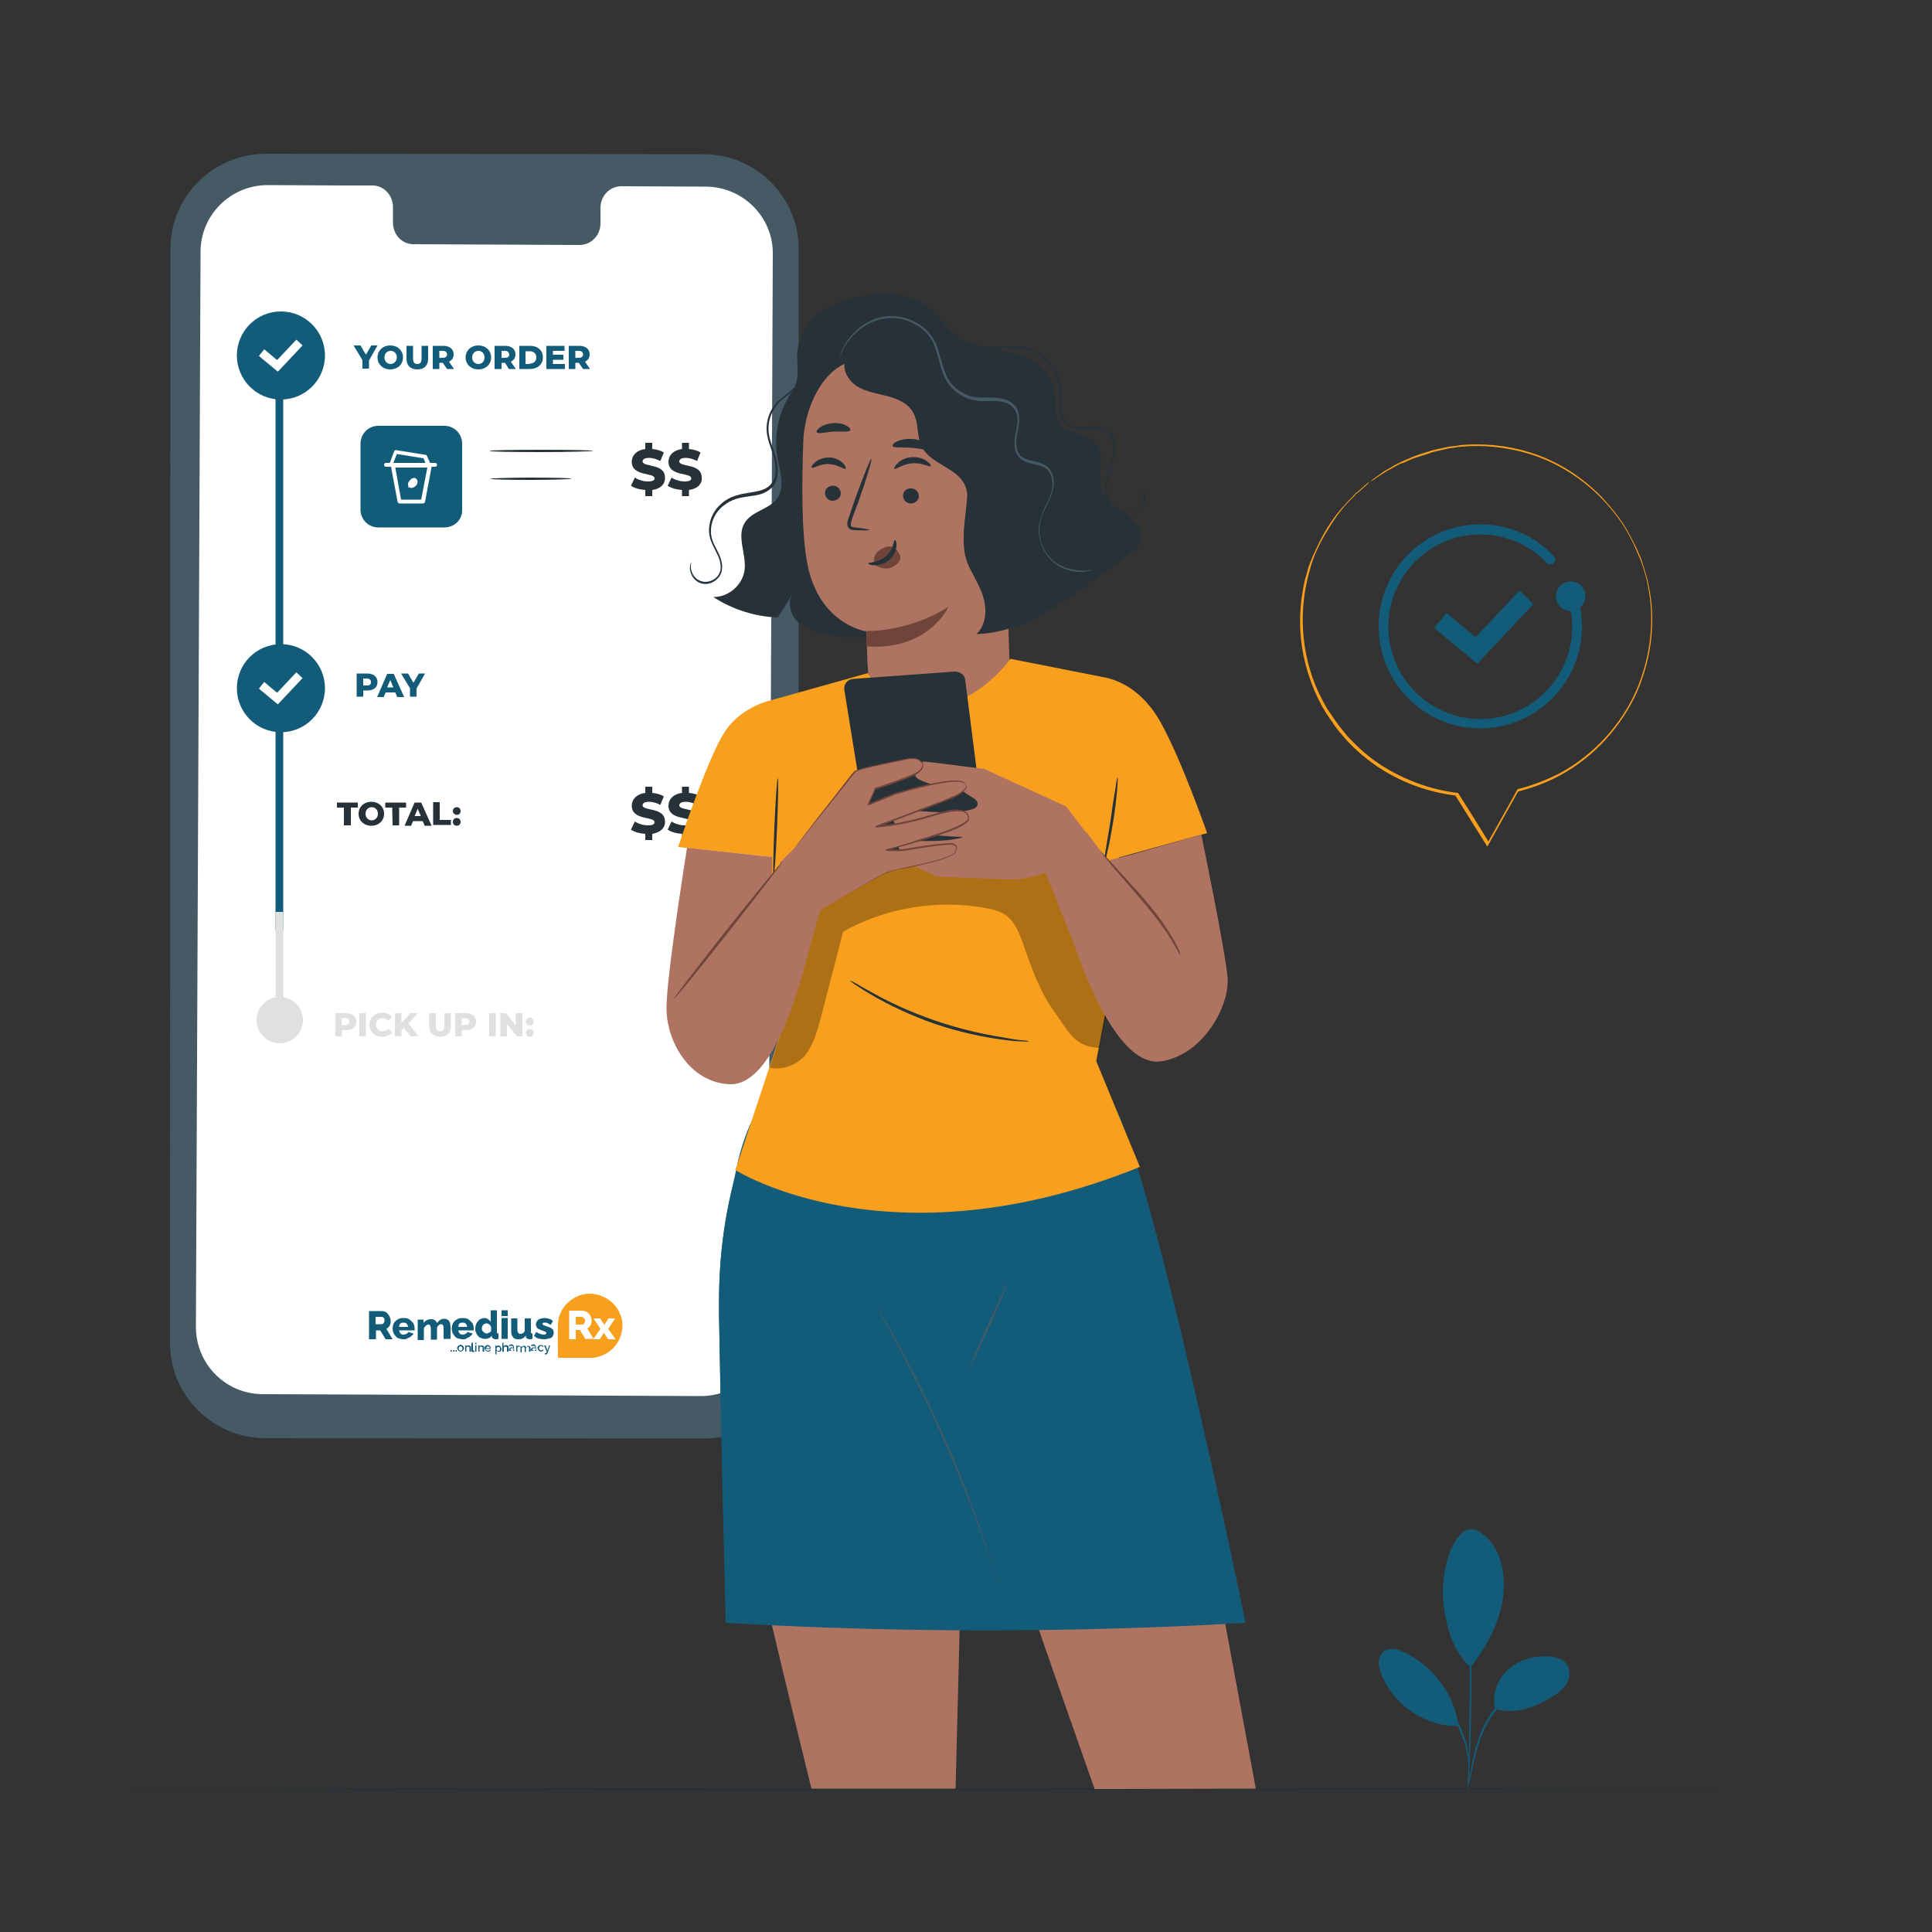 <?xml version="1.0" encoding="utf-8"?>
<!-- Generator: Adobe Illustrator 28.1.0, SVG Export Plug-In . SVG Version: 6.00 Build 0)  -->
<svg version="1.1" id="Layer_1" xmlns="http://www.w3.org/2000/svg" xmlns:xlink="http://www.w3.org/1999/xlink" x="0px" y="0px"
	 viewBox="0 0 500 500" style="enable-background:new 0 0 500 500;" xml:space="preserve">
<rect x="0" y="0" width="500" height="500" fill="#333333" stroke="none"/>
<style type="text/css">
	.st0{display:none;}
	.st1{display:inline;}
	.st2{fill:#F5F5F5;}
	.st3{fill:#263238;}
	.st4{fill:#135C79;}
	.st5{fill:#455A64;}
	.st6{fill:#FFFFFF;}
	.st7{fill:#E0E0E0;}
	.st8{fill:none;}
	.st9{fill:#F89F1E;}
	.st10{fill:#AE7461;}
	.st11{fill:#6F4439;}
	.st12{opacity:0.3;}
</style>
<g id="Background_Simple" class="st0">
	<g class="st1">
		<path class="st2" d="M408.1,151.7l-2.1-3.5c-17.7-29.1-49.6-46.6-83.2-44.5c-4.3,0.3-8.6,0.9-12.9,1.8
			c-30.6,6.6-57.2,29.7-68.3,59.3c-6.5,17.4-8.3,37.5-20.6,51.3c-16,18-43.2,18.6-67.2,17.8c-23.9-0.7-51.2-0.1-67.1,18
			c-10,11.3-13.2,27.4-12.4,42.6c2.1,40.1,30.1,76,65.7,93.9s77.5,19.4,116.4,11.6c54.5-11,106.4-41.2,137.6-87.8
			C425.1,265.6,433,202.1,408.1,151.7z"/>
	</g>
	<g class="st1">
		
			<ellipse transform="matrix(0.266 -0.964 0.964 0.266 197.085 419.886)" class="st2" cx="374.2" cy="80.6" rx="18.7" ry="18.7"/>
	</g>
	<g class="st1">
		
			<ellipse transform="matrix(0.707 -0.707 0.707 0.707 -265.847 192.38)" class="st2" cx="99.3" cy="417.1" rx="18.7" ry="18.7"/>
	</g>
</g>
<g id="Desk">
	<g>
		<g>
			<path class="st3" d="M445.4,463c0,0.1-92.4,0.3-206.3,0.3c-114,0-206.4-0.1-206.4-0.3c0-0.1,92.4-0.3,206.4-0.3
				C353,462.7,445.4,462.8,445.4,463z"/>
		</g>
	</g>
</g>
<g id="Plant">
	<g>
		<g>
			<g>
				<g>
					<path class="st4" d="M381.6,395.8c3.1,1.3,5.4,4.2,6.5,7.4c1.1,3.2,1.3,6.7,0.9,10c-0.7,6.5-4.4,13.1-8.4,18.3
						c-5.5-4.8-6.7-13.1-7.1-17.4C372.8,407.3,375.9,394.7,381.6,395.8"/>
				</g>
			</g>
		</g>
		<g>
			<g>
				<g>
					<path class="st4" d="M386.9,442.2c-0.9-3.7,0.7-7.7,3.5-10.2s6.8-3.6,10.5-3.3c1.7,0.1,3.6,0.6,4.6,2.1
						c0.9,1.3,0.8,3.2,0.1,4.7c-0.8,1.4-2.1,2.5-3.5,3.4C397.4,441.8,392.3,443.9,386.9,442.2"/>
				</g>
			</g>
		</g>
		<g>
			<g>
				<g>
					<g>
						<path class="st4" d="M379.9,462.2c0,0,0-0.5,0.2-1.3c0.2-0.9,0.4-2.2,0.7-3.6c0.6-3,1.4-7.4,3.7-11.6c2.3-4.2,5.6-7.3,8.3-8.8
							c1.4-0.8,2.5-1.3,3.4-1.5c0.4-0.1,0.8-0.2,1-0.2s0.3-0.1,0.3,0s-1.9,0.5-4.5,2.1s-5.8,4.6-8.1,8.8c-2.3,4.1-3.1,8.4-3.8,11.4
							c-0.3,1.5-0.6,2.7-0.8,3.6C380.1,461.8,379.9,462.2,379.9,462.2z"/>
					</g>
				</g>
			</g>
		</g>
		<g>
			<g>
				<g>
					<g>
						<path class="st4" d="M380.1,405.5c0,0,0,0.2,0.1,0.6c0,0.4,0.1,1,0.1,1.7c0.1,1.5,0.2,3.6,0.2,6.2c0.2,5.2,0.3,12.4,0.3,20.4
							s-0.2,15.2-0.4,20.4c-0.1,2.6-0.2,4.7-0.3,6.2c0,0.7-0.1,1.2-0.1,1.7c0,0.4-0.1,0.6-0.1,0.6s0-0.2,0-0.6s0-1,0-1.7
							c0-1.5,0.1-3.6,0.2-6.2c0.1-5.2,0.3-12.4,0.3-20.4s0-15.2-0.1-20.4c0-2.6-0.1-4.7-0.1-6.2c0-0.7,0-1.2,0-1.7
							C380.1,405.7,380.1,405.5,380.1,405.5z"/>
					</g>
				</g>
			</g>
		</g>
		<g>
			<g>
				<g>
					<path class="st4" d="M377.4,446.2c-1.2-7.9-6.6-15-13.8-18.5c-1.8-0.9-4.2-1.5-5.7-0.1s-1.2,3.8-0.4,5.7
						c3.1,7.9,11.3,13.5,19.8,13.4"/>
				</g>
			</g>
		</g>
		<g>
			<g>
				<g>
					<g>
						<path class="st4" d="M364.6,433.9c0,0,0.4,0.2,1.2,0.5c0.4,0.2,0.8,0.4,1.3,0.7c0.5,0.3,1.1,0.6,1.7,1s1.3,0.9,1.9,1.4
							c0.7,0.5,1.3,1.2,2,1.9c1.4,1.4,2.7,3.1,3.9,5c1.1,1.9,2,3.9,2.6,5.8c0.3,0.9,0.5,1.8,0.6,2.7c0.2,0.8,0.3,1.6,0.3,2.4
							c0.1,0.7,0.1,1.4,0.1,2s0,1.1,0,1.5c-0.1,0.8-0.1,1.3-0.1,1.3c-0.1,0,0.1-1.8-0.2-4.7c-0.1-0.7-0.2-1.5-0.4-2.3
							c-0.1-0.8-0.4-1.7-0.7-2.6c-0.6-1.8-1.4-3.8-2.5-5.7c-1.1-1.9-2.5-3.5-3.8-4.9c-0.7-0.7-1.3-1.3-2-1.9c-0.6-0.6-1.3-1-1.9-1.5
							C366.2,434.8,364.5,434,364.6,433.9z"/>
					</g>
				</g>
			</g>
		</g>
	</g>
</g>
<g>
	<g>
		<g>
			<g>
				<g>
					<g>
						<g>
							<g>
								<g>
									<g>
										<path class="st5" d="M182,372.3l-113.3-0.1c-13.6,0-24.7-11-24.7-24.6l0.1-283.2c0-13.6,11.1-24.6,24.7-24.6L182,39.9
											c13.6,0,24.7,11,24.7,24.6l-0.1,283.2C206.6,361.3,195.6,372.3,182,372.3z"/>
									</g>
								</g>
							</g>
						</g>
					</g>
				</g>
			</g>
		</g>
	</g>
</g>
<g>
	<g>
		<g>
			<g>
				<g>
					<g>
						<g>
							<g>
								<g>
									<g>
										<path class="st6" d="M182.8,48.3l-22-0.1c-3,0-5.4,2.5-5.4,5.6v4c0,3.1-2.4,5.6-5.4,5.6l-43-0.2c-3,0-5.3-2.5-5.3-5.6v-4
											c0-3.1-2.4-5.6-5.3-5.6h-7.8l-19.3-0.1c-9.6,0-17.4,7.7-17.4,17.3l-1.2,278.2c0,9.6,7.7,17.4,17.3,17.4l113.4,0.5
											c9.6,0,17.4-7.7,17.4-17.3L200,65.7C200.1,56.2,192.3,48.4,182.8,48.3z"/>
									</g>
								</g>
							</g>
						</g>
					</g>
				</g>
			</g>
		</g>
	</g>
</g>
<g>
	<path class="st4" d="M95.5,93.3v2.1h-1.7v-2.2l-2.3-3.8h1.8l1.4,2.4l1.4-2.4h1.6L95.5,93.3z"/>
	<path class="st4" d="M97.7,92.5c0-1.8,1.4-3.1,3.3-3.1s3.3,1.3,3.3,3.1c0,1.8-1.4,3.1-3.3,3.1S97.7,94.3,97.7,92.5z M102.7,92.5
		c0-1-0.7-1.7-1.6-1.7s-1.6,0.7-1.6,1.7s0.7,1.7,1.6,1.7C101.9,94.2,102.7,93.5,102.7,92.5z"/>
	<path class="st4" d="M105.2,92.8v-3.3h1.7v3.3c0,1,0.4,1.4,1.1,1.4s1.1-0.4,1.1-1.4v-3.3h1.7v3.3c0,1.8-1,2.8-2.8,2.8
		C106.2,95.6,105.2,94.6,105.2,92.8z"/>
	<path class="st4" d="M114.6,93.9h-0.9v1.6H112v-6h2.7c1.6,0,2.7,0.8,2.7,2.2c0,0.9-0.4,1.5-1.2,1.9l1.3,1.9h-1.8L114.6,93.9z
		 M114.6,90.8h-0.9v1.8h0.9c0.7,0,1.1-0.3,1.1-0.9C115.7,91.2,115.3,90.8,114.6,90.8z"/>
	<path class="st4" d="M120.5,92.5c0-1.8,1.4-3.1,3.3-3.1s3.3,1.3,3.3,3.1c0,1.8-1.4,3.1-3.3,3.1S120.5,94.3,120.5,92.5z M125.4,92.5
		c0-1-0.7-1.7-1.6-1.7s-1.6,0.7-1.6,1.7s0.7,1.7,1.6,1.7C124.7,94.2,125.4,93.5,125.4,92.5z"/>
	<path class="st4" d="M130.7,93.9h-0.9v1.6H128v-6h2.7c1.6,0,2.7,0.8,2.7,2.2c0,0.9-0.4,1.5-1.2,1.9l1.3,1.9h-1.8L130.7,93.9z
		 M130.7,90.8h-0.9v1.8h0.9c0.7,0,1.1-0.3,1.1-0.9C131.7,91.2,131.4,90.8,130.7,90.8z"/>
	<path class="st4" d="M134.4,89.5h2.8c2,0,3.3,1.2,3.3,3s-1.4,3-3.3,3h-2.8V89.5z M137.1,94.1c1,0,1.7-0.6,1.7-1.6s-0.7-1.6-1.7-1.6
		H136v3.3h1.1V94.1z"/>
	<path class="st4" d="M146.2,94.2v1.3h-4.8v-6h4.7v1.3h-3v1h2.7v1.3h-2.7v1.1C143.1,94.2,146.2,94.2,146.2,94.2z"/>
	<path class="st4" d="M149.8,93.9h-0.9v1.6h-1.7v-6h2.7c1.6,0,2.7,0.8,2.7,2.2c0,0.9-0.4,1.5-1.2,1.9l1.3,1.9h-1.8L149.8,93.9z
		 M149.8,90.8h-0.9v1.8h0.9c0.7,0,1.1-0.3,1.1-0.9C150.9,91.2,150.5,90.8,149.8,90.8z"/>
</g>
<g>
	<path class="st3" d="M89,209h-1.8v-1.3h5.4v1.3h-1.8v4.6H89V209z"/>
	<path class="st3" d="M92.8,210.6c0-1.8,1.4-3.1,3.3-3.1s3.3,1.3,3.3,3.1s-1.4,3.1-3.3,3.1C94.2,213.7,92.8,212.4,92.8,210.6z
		 M97.8,210.6c0-1-0.7-1.7-1.6-1.7s-1.6,0.7-1.6,1.7s0.7,1.7,1.6,1.7C97,212.3,97.8,211.7,97.8,210.6z"/>
	<path class="st3" d="M101.5,209h-1.8v-1.3h5.4v1.3h-1.8v4.6h-1.7L101.5,209L101.5,209z"/>
	<path class="st3" d="M109.4,212.5h-2.5l-0.5,1.2h-1.7l2.6-6h1.7l2.7,6h-1.8L109.4,212.5z M108.9,211.2l-0.8-1.9l-0.8,1.9H108.9z"/>
	<path class="st3" d="M112.1,207.6h1.7v4.6h2.9v1.3h-4.6V207.6z"/>
	<path class="st3" d="M117.2,209.9c0-0.6,0.4-1,1-1s1,0.4,1,1s-0.4,1-1,1C117.6,210.8,117.2,210.4,117.2,209.9z M117.2,212.7
		c0-0.6,0.4-1,1-1s1,0.4,1,1s-0.4,1-1,1S117.2,213.3,117.2,212.7z"/>
</g>
<g>
	<path class="st3" d="M168.8,215.8v1.6H167v-1.6c-1.5-0.1-2.9-0.5-3.7-1.1l1-2.1c0.9,0.6,2.2,1,3.4,1s1.7-0.3,1.7-0.8
		c0-1.6-5.9-0.4-5.9-4.3c0-1.6,1.2-3,3.5-3.3v-1.6h1.8v1.6c1.1,0.1,2.2,0.4,3,0.9l-0.9,2.2c-1-0.5-2-0.8-2.9-0.8
		c-1.2,0-1.7,0.4-1.7,0.9c0,1.6,5.8,0.4,5.8,4.2C172.2,214.1,171.1,215.4,168.8,215.8z"/>
	<path class="st3" d="M178.3,215.8v1.6h-1.8v-1.6c-1.5-0.1-2.9-0.5-3.7-1.1l1-2.1c0.9,0.6,2.2,1,3.4,1s1.7-0.3,1.7-0.8
		c0-1.6-5.9-0.4-5.9-4.3c0-1.6,1.2-3,3.5-3.3v-1.6h1.8v1.6c1.1,0.1,2.2,0.4,3,0.9l-0.9,2.2c-1-0.5-2-0.8-2.9-0.8
		c-1.2,0-1.7,0.4-1.7,0.9c0,1.6,5.8,0.4,5.8,4.2C181.7,214.1,180.6,215.4,178.3,215.8z"/>
</g>
<g>
	<circle class="st4" cx="72.7" cy="92" r="11.4"/>
</g>
<g>
	<circle class="st4" cx="72.7" cy="178.1" r="11.4"/>
</g>
<g>
	<path class="st4" d="M97.7,176.5c0,1.4-1,2.2-2.7,2.2h-1v1.6h-1.7v-6H95C96.7,174.3,97.7,175.2,97.7,176.5z M96,176.5
		c0-0.6-0.4-0.9-1.1-0.9H94v1.8h1C95.7,177.4,96,177.1,96,176.5z"/>
	<path class="st4" d="M102.3,179.2h-2.5l-0.5,1.2h-1.7l2.6-6h1.7l2.7,6h-1.8L102.3,179.2z M101.8,177.9L101,176l-0.8,1.9H101.8z"/>
	<path class="st4" d="M107.8,178.2v2.1h-1.7v-2.2l-2.3-3.8h1.8l1.4,2.4l1.4-2.4h1.6L107.8,178.2z"/>
</g>
<g>
	<path class="st7" d="M92.2,264.4c0,1.4-1,2.2-2.7,2.2h-1v1.6h-1.7v-6h2.7C91.1,262.2,92.2,263,92.2,264.4z M90.4,264.4
		c0-0.6-0.4-0.9-1.1-0.9h-0.9v1.8h0.9C90.1,265.3,90.4,264.9,90.4,264.4z"/>
	<path class="st7" d="M93,262.2h1.7v6H93V262.2z"/>
	<path class="st7" d="M95.6,265.2c0-1.8,1.4-3.1,3.3-3.1c1.1,0,2,0.4,2.6,1.1l-1.1,1c-0.4-0.5-0.8-0.7-1.4-0.7c-1,0-1.7,0.7-1.7,1.7
		s0.7,1.7,1.7,1.7c0.6,0,1-0.2,1.4-0.7l1.1,1c-0.6,0.7-1.5,1.1-2.6,1.1C97,268.3,95.6,267,95.6,265.2z"/>
	<path class="st7" d="M104.5,266l-0.6,0.7v1.5h-1.7v-6h1.7v2.5l2.3-2.5h1.9l-2.4,2.7l2.6,3.3h-2L104.5,266z"/>
	<path class="st7" d="M111.1,265.5v-3.3h1.7v3.3c0,1,0.4,1.4,1.1,1.4s1.1-0.4,1.1-1.4v-3.3h1.7v3.3c0,1.8-1,2.8-2.8,2.8
		C112.1,268.3,111.1,267.3,111.1,265.5z"/>
	<path class="st7" d="M123.2,264.4c0,1.4-1,2.2-2.7,2.2h-1v1.6h-1.7v-6h2.7C122.2,262.2,123.2,263,123.2,264.4z M121.5,264.4
		c0-0.6-0.4-0.9-1.1-0.9h-0.9v1.8h0.9C121.2,265.3,121.5,264.9,121.5,264.4z"/>
	<path class="st7" d="M126.6,262.2h1.7v6h-1.7C126.6,268.2,126.6,262.2,126.6,262.2z"/>
	<path class="st7" d="M135.2,262.2v6h-1.4l-2.6-3.2v3.2h-1.7v-6h1.4l2.6,3.2v-3.2H135.2z"/>
	<path class="st7" d="M136.1,264.4c0-0.6,0.4-1,1-1s1,0.4,1,1s-0.4,1-1,1S136.1,265,136.1,264.4z M136.1,267.3c0-0.6,0.4-1,1-1
		s1,0.4,1,1s-0.4,1-1,1S136.1,267.8,136.1,267.3z"/>
</g>
<g>
	<g>
		<path class="st3" d="M153.5,116.7c0,0.1-6,0.3-13.4,0.3s-13.4-0.1-13.4-0.3s6-0.3,13.4-0.3C147.6,116.4,153.5,116.5,153.5,116.7z"
			/>
	</g>
</g>
<g>
	<g>
		<path class="st3" d="M147.9,123.9c0,0.1-4.7,0.3-10.5,0.3s-10.5-0.1-10.5-0.3c0-0.1,4.7-0.3,10.5-0.3S147.9,123.7,147.9,123.9z"/>
	</g>
</g>
<g>
	<path class="st3" d="M168.8,126.8v1.6H167v-1.6c-1.5-0.1-2.9-0.5-3.7-1.1l1-2.1c0.9,0.6,2.2,1,3.4,1s1.7-0.3,1.7-0.8
		c0-1.6-5.9-0.4-5.9-4.3c0-1.6,1.2-3,3.5-3.3v-1.6h1.8v1.6c1.1,0.1,2.2,0.4,3,0.9l-0.9,2.2c-1-0.5-2-0.8-2.9-0.8
		c-1.2,0-1.7,0.4-1.7,0.9c0,1.6,5.8,0.4,5.8,4.2C172.2,125.1,171.1,126.5,168.8,126.8z"/>
	<path class="st3" d="M178.3,126.8v1.6h-1.8v-1.6c-1.5-0.1-2.9-0.5-3.7-1.1l1-2.1c0.9,0.6,2.2,1,3.4,1s1.7-0.3,1.7-0.8
		c0-1.6-5.9-0.4-5.9-4.3c0-1.6,1.2-3,3.5-3.3v-1.6h1.8v1.6c1.1,0.1,2.2,0.4,3,0.9l-0.9,2.2c-1-0.5-2-0.8-2.9-0.8
		c-1.2,0-1.7,0.4-1.7,0.9c0,1.6,5.8,0.4,5.8,4.2C181.8,125.1,180.6,126.5,178.3,126.8z"/>
</g>
<g>
	<polygon class="st4" points="109.6,118.6 102.7,117.5 101.8,119.8 110.1,119.8 	"/>
	<path class="st4" d="M103.8,129.3h5.2l1.6-8.3h-8.3L103.8,129.3z M105.6,125.3c0-0.4,0.2-0.7,0.5-1c0.2-0.3,0.5-0.5,0.9-0.6
		c0.3-0.1,0.7,0.1,0.9,0.4c0.2,0.3,0.2,0.7,0.1,1s-0.3,0.6-0.6,0.8c-0.4,0.3-0.9,0.5-1.3,0.3c-0.1,0-0.2-0.1-0.2-0.2
		c-0.1,0.1-0.1,0.1-0.2,0.2c-0.1-0.1-0.1-0.2-0.1-0.2c0,0,0.1-0.1,0.1-0.1C105.7,125.7,105.6,125.5,105.6,125.3z"/>
	<path class="st4" d="M115,110.2H97.9c-2.5,0-4.6,2-4.6,4.6v17.1c0,2.5,2,4.6,4.6,4.6H115c2.6,0,4.7-2,4.6-4.6v-17.1
		C119.6,112.3,117.6,110.2,115,110.2z M112.6,120.8h-0.9l-1.7,9.1c-0.1,0.2-0.3,0.4-0.5,0.4h-6.1c-0.2,0-0.4-0.2-0.5-0.4l-1.7-9.1h0
		H101h-1.1c-0.3,0-0.5-0.2-0.5-0.5s0.2-0.5,0.5-0.5h1l1.1-3c0.1-0.2,0.3-0.4,0.5-0.3l7.6,1.2c0.2,0,0.3,0.1,0.4,0.3l0.8,1.8h1.3
		c0.3,0,0.5,0.2,0.5,0.5S112.9,120.8,112.6,120.8z"/>
</g>
<g>
	<rect x="71.3" y="92" class="st4" width="2" height="148.7"/>
</g>
<g>
	<g>
		<path class="st6" d="M71.8,96.1l-4.7-3.9C67,92.1,67,92,67.1,92l1.2-1.5c0.1-0.1,0.2-0.1,0.2,0l3.1,2.6c0.1,0.1,0.2,0,0.2,0
			l4.8-5.1c0.1-0.1,0.2-0.1,0.2,0l1.4,1.3c0.1,0.1,0.1,0.2,0,0.2L72,96.1C71.9,96.1,71.8,96.1,71.8,96.1z"/>
	</g>
</g>
<g>
	<g>
		<path class="st6" d="M71.8,182.2l-4.7-3.9c-0.1-0.1-0.1-0.2,0-0.2l1.2-1.5c0.1-0.1,0.2-0.1,0.2,0l3.1,2.6c0.1,0.1,0.2,0,0.2,0
			l4.8-5.1c0.1-0.1,0.2-0.1,0.2,0l1.4,1.3c0.1,0.1,0.1,0.2,0,0.2l-6.3,6.7C71.9,182.2,71.8,182.2,71.8,182.2z"/>
	</g>
</g>
<g>
	<rect x="71.3" y="236" class="st7" width="2" height="30.6"/>
</g>
<g>
	<path class="st7" d="M78.4,264c0,3.3-2.7,6-6,6s-6-2.7-6-6s2.7-6,6-6C75.7,258,78.4,260.7,78.4,264z"/>
</g>
<g>
	<path class="st8" d="M354.4,124.8c-19.9,15.3-23.5,43.7-8.2,63.5c7.8,10.1,19,16,30.8,17.3l8,12.8l7.7-13.8c6-1.5,11.8-4.1,17-8.2
		c19.9-15.3,23.5-43.7,8.2-63.5C402.6,113.2,374.2,109.6,354.4,124.8z"/>
</g>
<g>
	<g>
		<g>
			<path class="st9" d="M354.4,124.8c0,0,0.3-0.1,0.6-0.5c0.4-0.3,1-0.8,1.9-1.4c0.4-0.3,0.9-0.6,1.4-1c0.5-0.3,1.1-0.6,1.8-1
				c0.6-0.4,1.4-0.8,2-1.1c0.8-0.4,1.6-0.8,2.5-1.1c1.8-0.9,3.8-1.4,5.9-2.1c1.1-0.3,2.3-0.5,3.5-0.8c0.6-0.1,1.3-0.3,1.9-0.3
				c0.6-0.1,1.3-0.1,2-0.3c5.4-0.5,11.7-0.1,18.1,1.9c6.5,2,13.1,5.9,18.7,11.7c2.6,2.9,5.4,6.2,7.3,10.1c0.5,0.9,1,1.9,1.5,2.9
				c0.4,1,0.9,2,1.3,3c0.6,2.1,1.4,4.1,1.8,6.4c2,8.8,1,18.7-2.9,27.8c-4,8.9-11.1,17-20.4,21.9c-3.4,1.8-7,3.1-10.7,4l0.3-0.1
				c-2.6,4.7-5.2,9.3-7.7,13.8l-0.3,0.5l-0.3-0.5c-2.8-4.4-5.4-8.7-8-12.8l0.3,0.1c-7.8-0.9-15.1-3.8-21-7.9c-3-2.1-5.7-4.5-7.9-7
				c-1.1-1.3-2.3-2.6-3.1-4c-0.5-0.6-1-1.4-1.4-2c-0.5-0.6-0.8-1.4-1.3-2.1c-3.1-5.7-4.9-11.7-5.5-17.5c-0.6-5.7,0-11.1,1.1-15.7
				c0.4-1.1,0.6-2.3,1-3.4c0.4-1,0.8-2.1,1.3-3.1c0.4-1,0.9-1.9,1.3-2.8c0.5-0.9,0.9-1.8,1.4-2.6c1.9-3.3,3.9-5.8,5.7-7.7
				c0.9-0.9,1.8-1.8,2.4-2.5c0.8-0.6,1.4-1.1,1.9-1.6c0.5-0.4,0.9-0.8,1.1-1C354.2,124.9,354.4,124.8,354.4,124.8s-0.1,0.1-0.4,0.4
				c-0.3,0.3-0.6,0.6-1.1,1c-0.5,0.5-1.1,1-1.9,1.6c-0.6,0.8-1.5,1.5-2.4,2.5c-1.8,1.9-3.6,4.5-5.5,7.7c-0.5,0.8-0.9,1.6-1.4,2.5
				c-0.4,0.9-0.9,1.8-1.3,2.8c-0.4,1-0.8,2-1.1,3c-0.3,1.1-0.6,2.3-0.9,3.4c-1.1,4.7-1.6,9.9-1,15.5c0.6,5.7,2.3,11.6,5.5,17.2
				c0.4,0.8,0.8,1.4,1.3,2.1c0.5,0.6,0.9,1.4,1.4,2c0.9,1.4,2,2.6,3.1,4c2.3,2.5,4.9,4.9,7.8,6.9c5.9,4,13.1,6.9,20.7,7.8h0.1
				l0.1,0.1c2.6,4.1,5.3,8.4,8,12.8H385c2.5-4.5,5.2-9.2,7.7-13.8l0.1-0.1h0.1c3.6-0.9,7.2-2.3,10.6-4c9-4.8,16.1-12.7,20-21.6
				c3.8-8.9,4.8-18.6,2.9-27.3c-0.4-2.3-1.1-4.3-1.8-6.3c-0.4-1-0.9-2-1.3-3c-0.4-1-0.9-1.9-1.4-2.9c-1.9-3.8-4.5-7-7.2-9.9
				c-5.5-5.7-12.1-9.6-18.5-11.6c-6.4-2-12.7-2.5-18-2c-0.6,0.1-1.4,0.1-2,0.3c-0.6,0-1.3,0.1-1.9,0.3c-1.3,0.3-2.4,0.5-3.5,0.8
				c-2.1,0.8-4.3,1.3-5.9,2c-0.9,0.4-1.6,0.8-2.5,1c-0.8,0.4-1.4,0.8-2,1.1c-0.6,0.4-1.3,0.6-1.8,1c-0.5,0.4-1,0.6-1.4,0.9
				c-0.8,0.5-1.4,1-1.9,1.3C354.6,124.6,354.4,124.8,354.4,124.8z"/>
		</g>
	</g>
</g>
<g>
	<g>
		<path class="st4" d="M383.1,188.5c-14.5,0-26.3-11.8-26.3-26.4s11.8-26.4,26.3-26.4c7.3,0,14,2.9,19,8.2c0.5,0.5,0.5,1.3,0,1.8
			c-0.5,0.5-1.3,0.5-1.8,0c-4.5-4.8-10.7-7.4-17.2-7.4c-13.1,0-23.8,10.7-23.8,23.9c0,13.1,10.7,23.9,23.8,23.9
			c13.1,0,23.8-10.7,23.8-23.9c0-2.6-0.4-5.2-1.3-7.7c-0.3-0.6,0.1-1.4,0.8-1.6c0.6-0.3,1.4,0.1,1.6,0.8c0.9,2.8,1.4,5.5,1.4,8.4
			C409.4,176.7,397.6,188.5,383.1,188.5z"/>
	</g>
	<g>
		<path class="st4" d="M410.3,154.3c0,2-1.6,3.8-3.8,3.8s-3.8-1.6-3.8-3.8c0-2,1.6-3.8,3.8-3.8S410.3,152.2,410.3,154.3z"/>
	</g>
	<g>
		<g>
			<path class="st4" d="M382,171.5l-10.6-8.8c-0.1-0.1-0.1-0.4,0-0.5l2.8-3.3c0.1-0.1,0.4-0.1,0.5,0l6.9,5.8c0.1,0.1,0.4,0.1,0.5,0
				l10.9-11.6c0.1-0.1,0.4-0.1,0.5,0l3.1,3c0.1,0.1,0.1,0.4,0,0.5l-14.2,15.1C382.4,171.6,382.1,171.6,382,171.5z"/>
		</g>
	</g>
</g>
<g>
	<g>
		<g>
			<g>
				<path class="st10" d="M195.2,399.3c-0.5,1.6,14.8,63.6,14.8,63.6h37.3l1.5-59L195.2,399.3z"/>
			</g>
		</g>
	</g>
</g>
<g>
	<g>
		<g>
			<g>
				<path class="st10" d="M263,404c0.5,3.1,20.3,59,20.3,59l41.7-0.1l-11.8-63.6L263,404z"/>
			</g>
		</g>
	</g>
</g>
<g>
	<g>
		<g>
			<g>
				<g>
					<path class="st4" d="M203.7,276.4c0,0-10,9.6-13.2,26.4c-1,5.3-4.7,16.5-4.4,36.7c0.4,32.9,1.8,80.1,1.8,80.1
						c44.4,2.5,89.1,2.6,134,0c0,0-24.5-119.4-34.5-134.5l-4.3-10.5L203.7,276.4z"/>
				</g>
				<g>
					<g>
						<path class="st4" d="M203.7,276.4c0,0,0.5,0,1.4-0.1c0.9,0,2.3-0.1,4.1-0.1c3.6-0.1,8.9-0.2,15.8-0.4
							c13.7-0.3,33.6-0.8,58.3-1.4h0.1v0.1c1.3,3.2,2.8,6.8,4.3,10.5l0,0c1.3,2,2.2,4.3,3.1,6.6c0.4,1.2,0.8,2.3,1.3,3.5
							c0.4,1.2,0.8,2.4,1.2,3.6c1.5,4.8,3,9.8,4.4,14.9c2.8,10.3,5.6,21.2,8.3,32.6c5.4,22.8,10.9,47.5,16.3,73.5l0.1,0.3h-0.3
							c-8.2,0.5-16.9,0.9-25.7,1.2c-38.9,1.4-75.8,0.7-108.4-1.2h-0.2v-0.2c-0.5-21.8-0.9-41.9-1.3-59.8c-0.1-4.5-0.2-8.8-0.3-13
							s-0.2-8.2-0.1-12.1c0.1-7.8,0.9-14.9,2.1-21.3c0.6-3.2,1.3-6.2,2-9c0.3-1.4,0.6-2.8,0.9-4.1c0.3-1.3,0.7-2.6,1-3.8
							c1.6-4.8,3.5-8.7,5.3-11.7s3.5-5.1,4.6-6.5C203,277.1,203.7,276.4,203.7,276.4s-0.2,0.2-0.5,0.5s-0.8,0.9-1.3,1.6
							c-1.1,1.4-2.8,3.5-4.6,6.5s-3.7,6.9-5.2,11.7c-0.3,1.2-0.7,2.5-1,3.8s-0.6,2.7-0.9,4.1c-0.6,2.8-1.4,5.8-1.9,9
							c-1.2,6.4-1.9,13.5-2.1,21.3c-0.1,3.9,0.1,7.9,0.2,12.1c0.1,4.2,0.2,8.5,0.3,13c0.4,17.9,0.9,38,1.4,59.7l-0.2-0.2
							c32.6,1.8,69.5,2.5,108.4,1.2c8.8-0.3,17.5-0.7,25.6-1.2l-0.2,0.3c-5.4-26-10.8-50.7-16.3-73.5c-2.7-11.4-5.4-22.3-8.3-32.6
							c-1.4-5.1-2.9-10.1-4.4-14.9c-0.4-1.2-0.8-2.4-1.2-3.6c-0.4-1.2-0.8-2.3-1.3-3.5c-0.9-2.3-1.8-4.5-3-6.5l0,0l0,0
							c-1.5-3.7-2.9-7.2-4.3-10.5l0.2,0.1c-24.6,0.5-44.5,0.9-58.2,1.2c-6.9,0.1-12.2,0.2-15.8,0.3c-1.8,0-3.2,0-4.1,0.1
							C204.1,276.4,203.7,276.4,203.7,276.4z"/>
					</g>
				</g>
			</g>
		</g>
	</g>
</g>
<g>
	<g>
		<path class="st5" d="M258.4,409.9c0,0-0.1-0.2-0.3-0.7c-0.2-0.5-0.4-1.3-0.7-2.2c-0.6-1.9-1.5-4.6-2.7-7.9
			c-2.3-6.7-5.8-15.8-10.1-25.6c-4.3-9.9-8.7-18.6-12-24.8c-1.7-3.1-3-5.6-4-7.3c-0.5-0.8-0.8-1.5-1.1-2c-0.2-0.5-0.4-0.7-0.3-0.7
			c0,0,0.2,0.2,0.4,0.7c0.3,0.5,0.7,1.1,1.2,1.9c1,1.7,2.4,4.2,4.1,7.3c3.4,6.2,7.8,14.9,12.1,24.8s7.7,19,9.9,25.7
			c1.1,3.3,2,6.1,2.5,8c0.3,0.9,0.5,1.6,0.6,2.2C258.3,409.6,258.4,409.9,258.4,409.9z"/>
	</g>
</g>
<g>
	<g>
		<path class="st5" d="M260.8,332.1c0.1,0.1-2,5-4.7,11.1c-2.8,6.1-5.1,10.9-5.2,10.9c-0.1-0.1,2-5,4.7-11.1
			C258.4,336.9,260.7,332,260.8,332.1z"/>
	</g>
</g>
<g>
	<g>
		<path class="st3" d="M207.7,98.1c-5.3,5.2-7.8,13-6.5,20.3c0.6,3.5,2,7.5,0,10.5c-2,2.9-6.5,3.3-8.4,6.3
			c-2.3,3.5,0.4,8.2-0.1,12.3c-0.5,3.9-4.2,7.1-8.1,7c4.9,3.2,10.8,5.1,16.7,5.3c1.3-2.1,2.6-4.1,3.9-6.2c-1.5,2.2-0.7,5.3,1.1,7.2
			c1.9,1.9,4.5,2.7,7.1,3.3c12.3,2.6,25.8-1.1,35.2-9.5"/>
	</g>
	<g>
		<path class="st3" d="M278,122.6c-1.2-2.6-2.9-5-3.8-7.8c-1.9-5.9,0.3-13-3.2-18.1c-2.5-3.7-7.1-5.1-11.5-5.9
			c-4.3-0.9-9-1.5-12.4-4.2c-2.5-2-4.2-5-6.7-7c-3.6-2.9-8.5-3.5-13.1-3.3c-4.7,0.2-9.6,1.2-13.6,3.7s-7.1,6.8-7.4,11.5
			c-0.1,2.3,0.4,4.7-0.1,6.9c-0.5,2.5-2.2,4.6-3.2,6.9c-2,5,0,11.3,4.5,14.2l36.7,38.4c7.1,1.9,23.2-2.9,27.9-8.5
			C276.9,143.7,281,129.3,278,122.6z"/>
	</g>
	<g>
		<path class="st10" d="M207.9,114c0.4-9.6,6.4-21.6,16-20.8L254,100c2.9,0.2,5.2,2.7,5.2,5.6l2.2,70.4c0,0-1.3,0.7,0,0
			c0.3-0.2,0.7,0.2,0.5,0.5c-3,5.4-17.1,29.3-34.8,24.3c-4-1.1-1-13.5-1.9-17.9l-0.7-11.4c-0.2-5.8-0.3-8.2-0.3-8.1
			c0,0-12.3-1.7-15.3-17.7C207.4,137.7,207.5,124.7,207.9,114z"/>
	</g>
	<g>
		<g>
			<g>
				<g>
					<g>
						<g>
							<g>
								<g>
									<g>
										<g>
											<g>
												<g>
													<g>
														<g>
															<path class="st3" d="M213.5,127.6c0,1.1,0.9,2,2,2s2.1-0.8,2.1-1.9s-0.9-2-2-2C214.4,125.7,213.5,126.5,213.5,127.6z
																"/>
														</g>
													</g>
												</g>
											</g>
										</g>
									</g>
								</g>
							</g>
						</g>
					</g>
				</g>
			</g>
		</g>
	</g>
	<g>
		<g>
			<g>
				<g>
					<g>
						<g>
							<g>
								<g>
									<g>
										<g>
											<g>
												<g>
													<g>
														<g>
															<path class="st3" d="M233.7,128.3c0,1.1,0.9,2,2,2s2.1-0.8,2.1-1.9c0-1.1-0.9-2-2-2
																C234.6,126.3,233.7,127.2,233.7,128.3z"/>
														</g>
													</g>
												</g>
											</g>
										</g>
									</g>
								</g>
							</g>
						</g>
					</g>
				</g>
			</g>
		</g>
	</g>
	<g>
		<g>
			<g>
				<g>
					<g>
						<g>
							<g>
								<g>
									<g>
										<g>
											<g>
												<g>
													<g>
														<g>
															<g>
																<path class="st3" d="M210.1,121c0.3,0.4,2-1,4.4-0.9s4.1,1.6,4.4,1.2c0.1-0.1-0.1-0.8-0.8-1.5s-2-1.4-3.5-1.4
																	s-2.8,0.5-3.6,1.2C210.2,120.2,209.9,120.8,210.1,121z"/>
															</g>
														</g>
													</g>
												</g>
											</g>
										</g>
									</g>
								</g>
							</g>
						</g>
					</g>
				</g>
			</g>
		</g>
	</g>
	<g>
		<g>
			<g>
				<g>
					<g>
						<g>
							<g>
								<g>
									<g>
										<g>
											<g>
												<g>
													<g>
														<g>
															<g>
																<path class="st3" d="M231.5,121.3c0.3,0.3,2-1.2,4.6-1.4c2.6-0.2,4.5,1.1,4.8,0.7c0.1-0.2-0.2-0.7-1.1-1.3
																	c-0.8-0.6-2.3-1.1-3.8-1c-1.6,0.1-2.9,0.8-3.6,1.5C231.6,120.5,231.3,121.2,231.5,121.3z"/>
															</g>
														</g>
													</g>
												</g>
											</g>
										</g>
									</g>
								</g>
							</g>
						</g>
					</g>
				</g>
			</g>
		</g>
	</g>
	<g>
		<g>
			<g>
				<g>
					<g>
						<g>
							<g>
								<g>
									<g>
										<g>
											<g>
												<g>
													<g>
														<g>
															<g>
																<path class="st3" d="M225,137.1c0-0.1-1.4-0.3-3.6-0.6c-0.6,0-1.1-0.1-1.2-0.5c-0.1-0.4,0.1-1,0.3-1.7
																	c0.5-1.4,1-2.8,1.6-4.3c2.2-6.2,3.7-11.3,3.4-11.3c-0.2-0.1-2.2,4.9-4.4,11c-0.5,1.5-1,3-1.5,4.4
																	c-0.2,0.6-0.5,1.4-0.2,2.2c0.2,0.4,0.6,0.7,0.9,0.8c0.4,0.1,0.7,0.1,1,0.1C223.6,137.3,225,137.3,225,137.1z"/>
															</g>
														</g>
													</g>
												</g>
											</g>
										</g>
									</g>
								</g>
							</g>
						</g>
					</g>
				</g>
			</g>
		</g>
	</g>
	<g>
		<g>
			<g>
				<g>
					<g>
						<g>
							<g>
								<g>
									<g>
										<g>
											<g>
												<g>
													<g>
														<g>
															<path class="st11" d="M224.2,163.3c0,0,10.8,0.4,21.3-6.3c0,0-5.1,11.4-21.2,10.3L224.2,163.3z"/>
														</g>
													</g>
												</g>
											</g>
										</g>
									</g>
								</g>
							</g>
						</g>
					</g>
				</g>
			</g>
		</g>
	</g>
	<g>
		<path class="st11" d="M232.4,142.8c-0.3-0.5-0.7-1-1.3-1.2c-0.6-0.3-1.3-0.2-1.9,0c-0.9,0.3-1.8,0.8-2.4,1.5
			c-0.6,0.8-0.8,1.8-0.4,2.7l0,0c0.3,0.9,1.8,1.3,2.7,1.3c1,0.1,1.9-0.3,2.7-0.9c0.7-0.5,1.3-1.2,1.2-2
			C233.1,143.8,232.7,143.3,232.4,142.8z"/>
	</g>
	<g>
		<g>
			<g>
				<g>
					<g>
						<g>
							<g>
								<g>
									<g>
										<g>
											<g>
												<g>
													<g>
														<g>
															<g>
																<path class="st3" d="M231.6,139.8c-0.4,0-0.3,2.4-2.3,4.1c-2,1.8-4.6,1.6-4.6,1.9c0,0.2,0.6,0.5,1.7,0.5
																	c1.1,0,2.6-0.4,3.8-1.4c1.2-1.1,1.7-2.5,1.8-3.5C232.1,140.4,231.8,139.8,231.6,139.8z"/>
															</g>
														</g>
													</g>
												</g>
											</g>
										</g>
									</g>
								</g>
							</g>
						</g>
					</g>
				</g>
			</g>
		</g>
	</g>
	<g>
		<g>
			<g>
				<g>
					<g>
						<g>
							<g>
								<g>
									<g>
										<g>
											<g>
												<path class="st3" d="M231,115.4c0.2,0.6,2.4,0.3,5,0.5s4.7,0.9,5,0.3c0.1-0.3-0.2-0.8-1.1-1.4c-0.9-0.6-2.2-1.1-3.8-1.2
													s-3,0.2-3.9,0.6C231.3,114.6,230.9,115.1,231,115.4z"/>
											</g>
										</g>
									</g>
								</g>
							</g>
						</g>
					</g>
				</g>
			</g>
		</g>
	</g>
	<g>
		<g>
			<g>
				<g>
					<g>
						<g>
							<g>
								<g>
									<g>
										<g>
											<g>
												<path class="st3" d="M211.4,111.9c0.5,0.5,2.2-0.1,4.3-0.2s3.9,0.2,4.3-0.3c0.2-0.3-0.1-0.8-0.9-1.2
													c-0.8-0.5-2.1-0.8-3.5-0.7c-1.4,0.1-2.7,0.6-3.4,1.1C211.4,111.2,211.2,111.7,211.4,111.9z"/>
											</g>
										</g>
									</g>
								</g>
							</g>
						</g>
					</g>
				</g>
			</g>
		</g>
	</g>
	<g>
		<path class="st3" d="M260.6,101.6c-1.7-2.1-4.5-3-7.1-3.7c-11.3-3.1-22.9-4.8-34.6-5.1c-1.2,2.5,0.5,5.6,2.8,7.1s5.2,1.9,7.9,2.6
			s5.5,1.9,6.8,4.4c1.4,2.6,0.8,5.9,2.1,8.6c2.2,4.6,9,5.4,11.2,10c1.6,3.5,0,7.5-0.2,11.4c-0.1,4.4,1.9,8.7,5.4,11.4
			c2.7,2.1,6.3,3.1,9.7,2.8c-0.6-13.7-1.3-27.5-1.9-41.2C262.6,106.9,262.4,103.8,260.6,101.6z"/>
	</g>
	<g>
		<path class="st3" d="M291.7,133.2c-2.4-1.7-5.2-3.1-6.4-5.8c-1.7-3.9,1.1-9-1.4-12.4c-2.2-3.1-7.8-2.4-9.9-5.6
			c-1.7-2.5-0.3-5.1-1.1-7.3c-0.8-2.3-4.3-4-6.7-3.5l-15.8,29c-0.8,9.2-2,14.2,0.5,19.3c1.4,2.8,3.1,5.5,3.8,8.5s0.3,6.6-2,8.7
			c11.2-0.3,21.1-7.2,30.1-13.8c3.2-2.3,6.4-4.7,9.6-7c1-0.7,2-1.5,2.6-2.6C296.2,137.9,294,134.9,291.7,133.2z"/>
	</g>
	<g>
		<path class="st5" d="M282.8,147.4c0,0-0.4,0.2-1.2,0.4c-0.8,0.2-2,0.3-3.5,0.1s-3.4-0.8-5.1-2.1s-3.3-3.5-3.9-6.2
			c-0.3-1.3-0.4-2.8-0.1-4.3s0.9-2.9,1.6-4.4c0.7-1.4,1.4-2.9,1.7-4.5c0.2-1.6,0.1-3.4-1.1-4.7c-1.2-1.3-3.1-1.4-4.9-1.9
			c-0.9-0.3-1.9-0.7-2.6-1.5s-1-1.8-1.1-2.8c-0.2-2,0.5-4,0.7-5.9c0.1-1,0.1-2-0.3-2.8c-0.3-0.9-1-1.6-1.8-2.1c-1.7-1-3.8-1-5.8-0.9
			c-2,0.1-4.1-0.2-5.9-1.1c-1.8-0.9-3.3-2.2-4.4-3.9c-1-1.6-1.5-3.5-2-5.2s-0.9-3.4-1.6-4.9c-0.7-1.5-1.8-2.7-3-3.7
			c-2.5-1.9-5.4-2.8-8.1-2.7c-2.7,0.1-5,1-6.8,2.2s-3.1,2.5-4,3.7c-1.8,2.4-2.2,4.1-2.3,4.1c0,0,0-0.1,0.1-0.3
			c0.1-0.2,0.1-0.5,0.3-0.9c0.3-0.7,0.8-1.8,1.7-3.1c0.9-1.2,2.2-2.7,4-3.9c1.8-1.2,4.2-2.2,6.9-2.3c2.7-0.1,5.8,0.8,8.4,2.7
			c1.3,1,2.4,2.3,3.2,3.8c0.8,1.6,1.2,3.3,1.7,5s1,3.5,1.9,5c1,1.5,2.4,2.8,4.1,3.6c1.7,0.9,3.6,1.1,5.6,1c2,0,4.2-0.1,6.1,1
			c1,0.5,1.8,1.4,2.1,2.4c0.4,1,0.4,2.1,0.3,3.1c-0.2,2.1-0.9,3.9-0.7,5.8c0.1,0.9,0.4,1.8,0.9,2.5c0.6,0.7,1.4,1.1,2.3,1.3
			c0.9,0.3,1.8,0.4,2.7,0.7c0.9,0.3,1.8,0.7,2.5,1.4c1.3,1.5,1.5,3.5,1.2,5.2s-1.1,3.2-1.8,4.7c-0.7,1.4-1.4,2.8-1.6,4.2
			c-0.3,1.4-0.2,2.8,0,4.1c0.5,2.6,2,4.7,3.6,6c1.7,1.3,3.5,1.9,4.9,2.1C281.1,148.1,282.8,147.3,282.8,147.4z"/>
	</g>
	<g>
		<path class="st3" d="M295.7,126.7c0,0,0.3,0.2,0.5,0.9c0.2,0.6,0.3,1.6-0.2,2.8c-0.3,0.6-0.7,1.2-1.3,1.6
			c-0.6,0.5-1.4,0.8-2.3,0.9c-1.8,0.2-4-0.6-5.2-2.6c-0.6-0.9-1-2.1-1.1-3.3s0.1-2.5,0.4-3.8c0.6-2.5,2-5,1.7-7.8
			c-0.1-1.4-0.6-2.8-1.7-3.7c-1.1-0.9-2.7-1-4.2-0.8c-1.5,0.1-3.2,0.5-4.9,0c-0.8-0.2-1.6-0.8-2.2-1.5c-0.5-0.7-0.9-1.5-1.1-2.4
			c-0.4-1.7-0.1-3.4-0.1-5c0.1-1.6-0.2-3.1-0.7-4.6c-1.1-2.8-3.3-5.1-5.9-6.3c-2.6-1.2-5.4-1.1-7.9-1s-5,0.2-7.2-0.4
			s-3.9-1.6-5.3-2.6c-1.4-1.1-2.4-2.2-3.1-3.2c-1.4-2-1.7-3.4-1.7-3.4c0.1,0,0.5,1.3,1.9,3.3c0.7,1,1.7,2.1,3.1,3.1
			c1.4,1,3.1,2,5.2,2.5c2.1,0.6,4.5,0.4,7,0.3s5.4-0.3,8.2,1c2.7,1.2,5,3.6,6.2,6.6c0.6,1.5,0.9,3.2,0.8,4.8c0,1.6-0.3,3.3,0.1,4.8
			c0.3,1.6,1.3,3,2.8,3.4s3.1,0.1,4.6,0s3.3-0.1,4.6,1c1.3,1,1.8,2.7,1.9,4.1c0.1,1.5-0.2,3-0.6,4.3s-0.9,2.6-1.2,3.8
			c-0.3,1.2-0.5,2.4-0.4,3.6c0.1,1.1,0.5,2.2,1,3.1c1.1,1.8,3.1,2.6,4.8,2.5c0.8-0.1,1.6-0.3,2.2-0.8c0.6-0.4,1-1,1.2-1.5
			c0.5-1.1,0.5-2.1,0.3-2.7C295.8,127,295.6,126.7,295.7,126.7z"/>
	</g>
	<g>
		<path class="st3" d="M178.9,145.5c0.1,0-0.5,1.1,0.3,2.9c0.4,0.8,1.2,1.8,2.6,2.1c1.3,0.3,3-0.2,4-1.5c0.5-0.7,0.8-1.5,0.7-2.4
			c0-0.9-0.3-1.9-0.7-2.8c-0.8-1.8-2.2-3.8-2.3-6.2s0.8-5,2.7-6.8c0.9-0.9,2-1.7,3.3-2.2c1.2-0.5,2.6-0.8,3.9-1
			c1.3-0.2,2.6-0.4,3.8-0.8s2.2-1.1,2.8-2.2c0.6-1,0.8-2.2,0.7-3.4c0-1.2-0.3-2.3-0.6-3.4c-0.7-2.2-1.6-4.3-1.7-6.4
			c-0.1-2.1,0.5-4.1,1.4-5.6c0.9-1.6,2.2-2.6,3.3-3.4c1.1-0.9,2-1.6,2.7-2.3c1.4-1.4,1.5-2.6,1.6-2.5c0,0,0,0.1,0,0.2
			s-0.1,0.3-0.2,0.6c-0.2,0.5-0.5,1.2-1.2,1.9c-0.6,0.8-1.6,1.5-2.7,2.4c-1.1,0.9-2.3,1.9-3.1,3.4c-0.9,1.5-1.4,3.3-1.3,5.4
			c0.1,2,1,4,1.7,6.3c0.4,1.1,0.6,2.3,0.7,3.6c0,1.2-0.1,2.6-0.8,3.8c-0.7,1.2-1.9,2-3.1,2.5c-1.3,0.5-2.6,0.6-3.9,0.8
			c-1.3,0.2-2.6,0.4-3.8,0.9s-2.2,1.2-3.1,2c-1.8,1.7-2.7,4.1-2.6,6.3c0,2.3,1.4,4.1,2.2,6c0.4,1,0.7,2,0.7,3s-0.3,2-0.9,2.7
			c-1.2,1.5-3,2-4.4,1.6c-1.5-0.4-2.3-1.5-2.7-2.4s-0.4-1.7-0.3-2.3C178.7,145.8,178.9,145.5,178.9,145.5z"/>
	</g>
</g>
<g>
	<g>
		<path class="st9" d="M284.8,175.1l-23.3-4.6c0,0-9.6,13.9-24.5,12.7c-8.7-0.7-12.4-9-12.4-9l-24.6,6.9l-0.4,49.7l5.6,27l-14.9,45
			c0,0,39.9,25.4,104.7-0.8l-11.3-27.4l3.1-16.2c0,0,4.1-30.5,2.5-40s-4.6-20.7-4.6-20.7L284.8,175.1z"/>
	</g>
</g>
<g>
	<g>
		<path class="st3" d="M220,253.8c0,0,0.5,0.5,1.6,1.2c1,0.7,2.6,1.7,4.5,2.8c3.9,2.2,9.5,5,15.9,7.2c6.5,2.2,12.6,3.4,17,4
			c2.2,0.3,4,0.5,5.3,0.5c1.3,0.1,1.9,0.1,1.9,0s-0.7-0.2-1.9-0.3c-1.2-0.1-3-0.4-5.2-0.8c-4.4-0.7-10.4-2-16.9-4.2
			c-6.4-2.2-12-4.8-15.9-7c-2-1.1-3.5-1.9-4.6-2.6C220.6,254,220,253.7,220,253.8z"/>
	</g>
</g>
<g class="st12">
	<g>
		<path d="M199.2,276.3c3.3,0.8,7.4-0.8,9.4-3.5s2.9-6,3.8-9.3c1.9-7.5,3.9-14.9,5.8-22.4c11.1-6.2,24.4-8.4,36.9-6.1
			c1.9,0.4,3.9,0.8,5.4,2c2.1,1.6,3.2,4.3,4.1,6.8c2.2,6.2,4.3,12.5,8.1,17.8c3.8,5.3,5.3,9.3,11.8,9.6l5.5-26.3l-18.5-23.3
			l-46.7,1.6l-17,11.1l-5.8,33.5L199.2,276.3z"/>
	</g>
</g>
<g>
	<path class="st9" d="M282.1,175c0,0,10.8-1.2,18.2,11.8c5.4,9.6,12.1,28.8,12.1,28.8l-25.7,7.1l-5.6-25.1L282.1,175z"/>
</g>
<g>
	<path class="st9" d="M200.1,181.1c0,0-7.9,1.4-12.4,8.1c-4.5,6.6-12.2,30-12.2,30l27,2.9l2.5-26.8L200.1,181.1z"/>
</g>
<g>
	<g>
		<path class="st3" d="M289.2,201.2c-0.1,0-0.3,1.2-0.6,3.3c-0.4,2.3-0.8,4.9-1.2,7.9c-0.5,2.9-0.9,5.6-1.3,7.9
			c-0.3,2-0.5,3.3-0.4,3.3s0.5-1.2,0.9-3.2c0.5-2,1-4.8,1.5-7.8c0.5-3.1,0.8-5.9,1-7.9C289.3,202.4,289.3,201.2,289.2,201.2z"/>
	</g>
</g>
<g>
	<g>
		<path class="st3" d="M201.3,201.4c-0.2,0-0.6,5.7-0.9,12.8c-0.3,7.1-0.4,12.8-0.2,12.8s0.6-5.7,0.9-12.8
			C201.4,207.1,201.5,201.4,201.3,201.4z"/>
	</g>
</g>
<g>
	<g>
		<g>
			<g>
				<g>
					<path class="st3" d="M249.8,176l4.9,38.5c0.2,1.3-0.8,2.5-2.1,2.7l-24.7,3.5c-1.4,0.2-2.6-0.7-2.9-2l-6.5-40.2
						c-0.2-1.4,0.8-2.7,2.3-2.8l26.3-1.9C248.5,173.8,249.7,174.7,249.8,176z"/>
				</g>
			</g>
		</g>
	</g>
	<g>
		<g>
			<g>
				<g>
					<path class="st10" d="M239.3,197.1c0.7,0,15.4,1.9,15.4,1.9l21.2,9.7l10.7,14l-9.7,19.1l-6.3-15.9c0,0-5,1.9-9.5,1.7
						s-18.7-0.7-18.7-0.7l-7.5-3.6c0,0-2.5-3.6-2.5-4.6s1-2.3,2.5-1.5s11.8,0.6,14.3-0.6c0,0-15-0.4-17-2.7s-1.4-4.1,0.9-4.2
						c2.3-0.1,10.9,0.8,13.5,0.5c2.5-0.3,5.7-0.4,6.3-1.7s-1.4-2.2-1.4-2.2l-2.9-1.9c0,0-10.9-1.4-11.7-3.6
						C236.4,198.4,238.3,197,239.3,197.1z"/>
				</g>
			</g>
		</g>
	</g>
	<g>
		<g>
			<g>
				<g>
					<path class="st10" d="M234.3,196.5c0,0-12.4,2.4-13.1,3.2c-0.8,0.8-15.7,19.9-15.7,19.9l-3.7,3.7l10.3,12.4l1.9-1.2
						c0,0,12.3-7.1,13.7-7.9c1.4-0.8,4.4-1.6,4.4-1.6s14.1-2.7,14.9-4.4c0.9-1.7,0.3-2-0.7-2.2c-1.1-0.2-9.5,1.1-11.4,1.5
						s-5.6,0.2-5.6,0.2s5.8-1.6,7.1-2.1s14.4-3.9,14.1-6.1c-0.3-2.3-2-3-10.1-0.5c-8.2,2.5-13.8,2.7-13.8,2.7l18-6.9
						c0,0,7.3-2.6,4.8-4.5c-2.4-1.9-18,2.9-18,2.9l-6.8,2.8l1.8-4.1c0,0,9.8-3.2,11-4.2c1.5-1.2,1.7-2.3,0.5-3.3
						C236.7,195.9,234.3,196.5,234.3,196.5z"/>
				</g>
			</g>
		</g>
	</g>
	<g>
		<g>
			<g>
				<g>
					<path class="st10" d="M177.8,219.4l22,2.4v5l3.2-4.7l9.2,13.6c0,0-2.7,9.6-4.1,15c-3.9,14.3-10.4,30.3-19.3,29.9
						c-10.6-0.5-16.2-11.4-16.3-19.2C172.2,254.3,177.8,219.4,177.8,219.4z"/>
				</g>
			</g>
		</g>
	</g>
	<g>
		<g>
			<g>
				<g>
					<path class="st10" d="M310.9,216l-18.5,5.3l-5.7,1.4l-5.5-7.3l-7.8,16.4c0,0,3.4,9.4,5.3,14.6c5,13.9,12.8,29.4,21.6,28.3
						c10.6-1.4,17.9-13.8,17.4-21.6C317.1,245.9,310.9,216,310.9,216z"/>
				</g>
			</g>
		</g>
	</g>
	<g>
		<g>
			<g>
				<g>
					<g>
						<path class="st11" d="M205.5,219.7c0,0,0.1-0.2,0.4-0.6c0.3-0.4,0.7-0.9,1.2-1.6c1.1-1.4,2.7-3.5,4.7-6.1
							c2.1-2.6,4.6-5.9,7.5-9.6c0.4-0.5,0.7-0.9,1.1-1.4c0.2-0.2,0.4-0.5,0.6-0.7c0.3-0.3,0.6-0.3,0.9-0.5c1.2-0.4,2.5-0.7,3.9-1
							c2.7-0.6,5.5-1.2,8.5-1.8l0,0c0.7-0.2,1.5-0.3,2.3-0.2c0.4,0,0.8,0.1,1.2,0.3s0.7,0.5,0.9,0.8c0.2,0.4,0.3,0.8,0.2,1.2
							s-0.4,0.8-0.7,1.1s-0.6,0.6-1,0.8s-0.7,0.4-1.1,0.5c-3,1.3-6.3,2.4-9.6,3.5l0.1-0.1c-0.6,1.3-1.2,2.7-1.8,4.1l-0.3-0.3
							c2.1-0.9,4.5-1.8,6.9-2.8l0,0c2.9-0.9,6-1.7,9.1-2.4c1.6-0.3,3.2-0.6,4.8-0.8c0.8-0.1,1.7-0.1,2.5-0.1c0.4,0,0.9,0.1,1.3,0.2
							c0.4,0.2,0.8,0.5,1,1s-0.1,1-0.4,1.3c-0.3,0.3-0.6,0.6-1,0.9c-0.7,0.5-1.5,0.9-2.2,1.2c-1.6,0.7-3.2,1.2-4.8,1.9
							c-3.2,1.2-6.5,2.5-9.7,3.7c-1.8,0.7-3.5,1.3-5.3,2l-0.1-0.5c4.4-0.3,8.7-1.2,12.8-2.4c2.1-0.6,4.1-1.2,6.2-1.6
							c1-0.2,2.1-0.3,3.2-0.1c0.5,0.1,1.1,0.3,1.5,0.8s0.5,1,0.5,1.5c0,0.4-0.2,0.6-0.4,0.8s-0.4,0.4-0.6,0.5
							c-0.4,0.3-0.9,0.6-1.3,0.8c-0.9,0.5-1.8,0.8-2.8,1.2c-1.9,0.7-3.7,1.3-5.6,1.9c-0.9,0.3-1.8,0.5-2.8,0.8
							c-0.9,0.3-1.8,0.6-2.7,0.8c-1.8,0.5-3.6,1-5.3,1.5v-0.4c2.1,0.1,4.2,0.1,6.1-0.3c2-0.4,4-0.6,5.9-0.9c1-0.1,1.9-0.2,2.9-0.3
							c0.5,0,0.9-0.1,1.4-0.1c0.2,0,0.5,0,0.7,0s0.5,0.1,0.7,0.2c0.2,0.1,0.5,0.3,0.6,0.6s0.1,0.5,0,0.7s-0.1,0.4-0.2,0.6l-0.1,0.3
							c-0.1,0.1-0.1,0.2-0.2,0.3c-0.8,0.6-1.6,0.8-2.4,1.2c-3.3,1.1-6.4,1.8-9.4,2.4c-0.7,0.2-1.4,0.3-2.2,0.4
							c-0.7,0.1-1.4,0.3-2,0.5c-1.3,0.4-2.5,0.8-3.6,1.4c-4.3,2.4-7.6,4.3-9.9,5.6c-1.1,0.6-2,1.1-2.6,1.5c-0.3,0.2-0.5,0.3-0.7,0.4
							c-0.2,0.1-0.2,0.1-0.2,0.1s0.1-0.1,0.2-0.1c0.2-0.1,0.4-0.2,0.7-0.4c0.6-0.4,1.5-0.9,2.6-1.5c2.3-1.3,5.6-3.3,9.9-5.7
							c2.2-1.3,4.9-1.8,7.8-2.4c2.9-0.6,6.1-1.3,9.3-2.4c0.8-0.3,1.7-0.6,2.3-1.1c0.1-0.1,0.1-0.1,0.2-0.2l0.1-0.3
							c0.1-0.2,0.2-0.4,0.2-0.6c0.1-0.4,0-0.7-0.4-0.9c-0.2-0.1-0.4-0.1-0.6-0.2c-0.2,0-0.4,0-0.6,0c-0.5,0-0.9,0.1-1.4,0.1
							c-0.9,0.1-1.9,0.2-2.8,0.3c-1.9,0.3-3.9,0.6-5.9,0.9c-2,0.5-4.1,0.4-6.3,0.3c-0.1,0-0.2-0.1-0.2-0.2c0-0.1,0.1-0.2,0.2-0.2
							l0,0c1.7-0.5,3.5-0.9,5.3-1.5c0.9-0.2,1.8-0.6,2.7-0.9c0.9-0.3,1.8-0.5,2.7-0.8c1.8-0.6,3.7-1.2,5.6-1.9
							c0.9-0.4,1.8-0.7,2.7-1.2c0.4-0.2,0.9-0.5,1.3-0.7c0.4-0.3,0.8-0.6,0.8-1s-0.2-0.9-0.4-1.2c-0.3-0.3-0.7-0.5-1.2-0.6
							c-1-0.2-2,0-3,0.1c-2,0.4-4.1,1-6.1,1.6c-4.1,1.2-8.4,2.1-12.9,2.4c-0.1,0-0.3-0.1-0.3-0.2c0-0.1,0.1-0.2,0.2-0.2l0,0
							c1.7-0.7,3.5-1.3,5.3-2c3.3-1.2,6.5-2.5,9.8-3.7c1.6-0.6,3.2-1.2,4.7-1.9c0.8-0.3,1.5-0.7,2.2-1.2c0.3-0.2,0.6-0.5,0.9-0.8
							c0.2-0.3,0.4-0.6,0.3-0.9c-0.2-0.6-1.1-0.8-1.9-0.9c-0.8,0-1.6,0-2.4,0.1c-1.6,0.2-3.2,0.5-4.8,0.8c-3.1,0.7-6.2,1.5-9.1,2.4
							l0,0c-2.4,1-4.7,1.9-6.9,2.8c-0.1,0-0.3,0-0.3-0.1s0-0.1,0-0.2c0.6-1.4,1.3-2.8,1.8-4.1c0-0.1,0.1-0.1,0.1-0.1
							c3.4-1.1,6.6-2.2,9.6-3.5c0.4-0.2,0.7-0.3,1.1-0.5c0.3-0.2,0.6-0.5,0.9-0.7c0.5-0.5,0.8-1.3,0.4-1.8c-0.4-0.6-1-0.9-1.8-1
							c-0.7-0.1-1.5,0-2.2,0.2l0,0l0,0c-3,0.6-5.8,1.2-8.5,1.8c-1.3,0.3-2.6,0.6-3.8,1c-0.3,0.1-0.6,0.2-0.8,0.4s-0.4,0.5-0.6,0.7
							c-0.4,0.5-0.8,0.9-1.1,1.4c-2.9,3.7-5.5,6.9-7.6,9.5s-3.7,4.6-4.8,6c-0.5,0.7-1,1.2-1.3,1.6
							C205.6,219.5,205.5,219.7,205.5,219.7z"/>
					</g>
				</g>
			</g>
		</g>
	</g>
	<g>
		<g>
			<g>
				<g>
					<path class="st11" d="M202.4,223.1c0.2,0.1-6,8.1-13.7,17.9c-7.7,9.8-14.1,17.6-14.3,17.5s6-8.1,13.7-17.9
						C195.9,230.8,202.3,223,202.4,223.1z"/>
				</g>
			</g>
		</g>
	</g>
	<g>
		<g>
			<g>
				<g>
					<path class="st11" d="M305.5,247.3c-0.1,0-0.9-1.7-2.5-4.3s-4.1-6-7.2-9.6c-3-3.6-5.9-6.8-7.9-9.2c-1-1.2-1.8-2.2-2.3-2.8
						c-0.5-0.7-0.8-1.1-0.8-1.1s0.4,0.3,1,1c0.7,0.7,1.5,1.6,2.5,2.7c2.1,2.3,5,5.4,8.1,9s5.5,7.1,7.1,9.8c0.8,1.3,1.3,2.5,1.7,3.2
						C305.4,246.8,305.5,247.3,305.5,247.3z"/>
				</g>
			</g>
		</g>
	</g>
</g>
<g>
	<path class="st4" d="M95.5,346.5v-7.2h3.3c0.3,0,0.7,0.1,0.9,0.2c0.3,0.1,0.5,0.3,0.7,0.6c0.2,0.2,0.4,0.5,0.5,0.8
		c0.1,0.3,0.2,0.6,0.2,0.9c0,0.3,0,0.6-0.1,0.9c-0.1,0.3-0.2,0.5-0.4,0.7c-0.2,0.2-0.4,0.4-0.6,0.5l1.6,2.7h-1.8l-1.4-2.3h-1.1v2.3
		H95.5z M97.2,342.7h1.5c0.1,0,0.3,0,0.4-0.1c0.1-0.1,0.2-0.2,0.3-0.4c0.1-0.1,0.1-0.3,0.1-0.5c0-0.2,0-0.4-0.1-0.5
		c-0.1-0.1-0.2-0.3-0.3-0.3c-0.1-0.1-0.2-0.1-0.4-0.1h-1.5V342.7z"/>
	<path class="st4" d="M104.5,346.6c-0.5,0-0.9-0.1-1.2-0.2c-0.4-0.1-0.7-0.3-0.9-0.6c-0.2-0.2-0.4-0.5-0.6-0.9
		c-0.1-0.3-0.2-0.7-0.2-1c0-0.5,0.1-1,0.3-1.4c0.2-0.4,0.6-0.8,1-1c0.4-0.3,0.9-0.4,1.6-0.4c0.6,0,1.1,0.1,1.5,0.4
		c0.4,0.3,0.7,0.6,1,1c0.2,0.4,0.3,0.9,0.3,1.3c0,0.1,0,0.2,0,0.3c0,0.1,0,0.2,0,0.2h-4c0,0.2,0.1,0.4,0.2,0.6
		c0.1,0.2,0.3,0.3,0.4,0.4c0.2,0.1,0.4,0.1,0.6,0.1c0.2,0,0.5-0.1,0.7-0.2c0.2-0.1,0.4-0.3,0.4-0.5l1.4,0.4
		c-0.1,0.3-0.3,0.5-0.6,0.7c-0.2,0.2-0.5,0.4-0.9,0.5C105.2,346.6,104.9,346.6,104.5,346.6z M103.3,343.4h2.3c0-0.2-0.1-0.4-0.2-0.6
		c-0.1-0.2-0.2-0.3-0.4-0.4c-0.2-0.1-0.4-0.1-0.6-0.1c-0.2,0-0.4,0-0.6,0.1c-0.2,0.1-0.3,0.2-0.4,0.4
		C103.4,343,103.3,343.2,103.3,343.4z"/>
	<path class="st4" d="M116.4,346.5h-1.6v-2.9c0-0.3-0.1-0.6-0.2-0.7c-0.1-0.2-0.3-0.2-0.5-0.2c-0.2,0-0.4,0.1-0.6,0.3
		c-0.2,0.2-0.4,0.4-0.4,0.7v3h-1.6v-2.9c0-0.3-0.1-0.6-0.2-0.8c-0.1-0.2-0.3-0.2-0.5-0.2c-0.2,0-0.4,0.1-0.6,0.3
		c-0.2,0.2-0.4,0.4-0.5,0.7v3h-1.6v-5.3h1.5v0.9c0.2-0.3,0.5-0.6,0.8-0.7c0.3-0.2,0.7-0.3,1.2-0.3c0.4,0,0.8,0.1,1,0.3
		c0.2,0.2,0.4,0.4,0.5,0.7c0.2-0.3,0.5-0.6,0.8-0.8c0.3-0.2,0.7-0.3,1.1-0.3c0.3,0,0.6,0.1,0.8,0.2c0.2,0.1,0.4,0.3,0.5,0.5
		c0.1,0.2,0.2,0.4,0.2,0.6c0,0.2,0.1,0.5,0.1,0.7V346.5z"/>
	<path class="st4" d="M119.8,346.6c-0.5,0-0.9-0.1-1.2-0.2c-0.4-0.1-0.7-0.3-0.9-0.6c-0.2-0.2-0.4-0.5-0.6-0.9
		c-0.1-0.3-0.2-0.7-0.2-1c0-0.5,0.1-1,0.3-1.4c0.2-0.4,0.6-0.8,1-1c0.4-0.3,0.9-0.4,1.6-0.4c0.6,0,1.1,0.1,1.5,0.4
		c0.4,0.3,0.7,0.6,1,1c0.2,0.4,0.3,0.9,0.3,1.3c0,0.1,0,0.2,0,0.3c0,0.1,0,0.2,0,0.2h-4c0,0.2,0.1,0.4,0.2,0.6
		c0.1,0.2,0.3,0.3,0.4,0.4c0.2,0.1,0.4,0.1,0.6,0.1c0.2,0,0.5-0.1,0.7-0.2c0.2-0.1,0.4-0.3,0.4-0.5l1.4,0.4
		c-0.1,0.3-0.3,0.5-0.6,0.7c-0.2,0.2-0.5,0.4-0.9,0.5C120.6,346.6,120.2,346.6,119.8,346.6z M118.6,343.4h2.3c0-0.2-0.1-0.4-0.2-0.6
		c-0.1-0.2-0.2-0.3-0.4-0.4c-0.2-0.1-0.4-0.1-0.6-0.1c-0.2,0-0.4,0-0.6,0.1c-0.2,0.1-0.3,0.2-0.4,0.4
		C118.7,343,118.7,343.2,118.6,343.4z"/>
	<path class="st4" d="M123,343.9c0-0.5,0.1-1,0.3-1.4c0.2-0.4,0.5-0.7,0.8-1c0.4-0.2,0.8-0.4,1.2-0.4c0.4,0,0.7,0.1,1,0.3
		c0.3,0.2,0.5,0.4,0.7,0.7v-3h1.6v5.6c0,0.2,0,0.3,0.1,0.3c0.1,0.1,0.1,0.1,0.3,0.1v1.4c-0.3,0.1-0.5,0.1-0.7,0.1
		c-0.3,0-0.5-0.1-0.7-0.2s-0.3-0.3-0.3-0.5l0-0.3c-0.2,0.3-0.4,0.6-0.8,0.7c-0.3,0.2-0.7,0.2-1,0.2c-0.4,0-0.7-0.1-1-0.2
		c-0.3-0.1-0.6-0.3-0.8-0.6c-0.2-0.2-0.4-0.5-0.5-0.9C123,344.6,123,344.3,123,343.9z M127.1,344.5v-1.1c-0.1-0.2-0.2-0.3-0.3-0.5
		c-0.1-0.1-0.3-0.2-0.4-0.3c-0.2-0.1-0.3-0.1-0.5-0.1c-0.2,0-0.3,0-0.5,0.1c-0.1,0.1-0.3,0.2-0.4,0.3c-0.1,0.1-0.2,0.3-0.2,0.4
		c-0.1,0.2-0.1,0.3-0.1,0.5c0,0.2,0,0.4,0.1,0.5c0.1,0.2,0.2,0.3,0.3,0.4c0.1,0.1,0.3,0.2,0.4,0.3c0.2,0.1,0.3,0.1,0.5,0.1
		c0.1,0,0.2,0,0.3-0.1c0.1,0,0.2-0.1,0.3-0.1c0.1-0.1,0.2-0.1,0.3-0.2C126.9,344.7,127,344.6,127.1,344.5z"/>
	<path class="st4" d="M129.8,340.6v-1.5h1.6v1.5H129.8z M129.8,346.5v-5.4h1.6v5.4H129.8z"/>
	<path class="st4" d="M132.3,344.6v-3.4h1.6v3c0,0.3,0.1,0.6,0.2,0.7c0.1,0.2,0.3,0.3,0.6,0.3c0.1,0,0.3,0,0.4-0.1
		c0.1,0,0.3-0.1,0.4-0.2c0.1-0.1,0.2-0.3,0.3-0.4v-3.3h1.6v3.5c0,0.2,0,0.3,0.1,0.3c0.1,0.1,0.1,0.1,0.3,0.1v1.4
		c-0.1,0-0.3,0-0.4,0.1c-0.1,0-0.2,0-0.3,0c-0.3,0-0.5-0.1-0.7-0.2c-0.2-0.1-0.3-0.3-0.3-0.5l0-0.3c-0.2,0.3-0.5,0.6-0.9,0.8
		c-0.4,0.2-0.8,0.2-1.2,0.2c-0.5,0-1-0.2-1.2-0.5C132.5,345.8,132.3,345.3,132.3,344.6z"/>
	<path class="st4" d="M140.6,346.6c-0.5,0-0.9-0.1-1.3-0.2c-0.4-0.1-0.8-0.4-1.1-0.7l0.6-1c0.3,0.2,0.6,0.4,1,0.5
		c0.3,0.1,0.6,0.2,0.9,0.2c0.2,0,0.4,0,0.5-0.1c0.1-0.1,0.2-0.2,0.2-0.3c0-0.1,0-0.2-0.1-0.2c-0.1-0.1-0.2-0.1-0.3-0.2
		c-0.1,0-0.3-0.1-0.5-0.2c-0.4-0.1-0.7-0.3-1-0.4c-0.3-0.1-0.5-0.3-0.6-0.5c-0.1-0.2-0.2-0.4-0.2-0.7c0-0.4,0.1-0.7,0.3-0.9
		c0.2-0.3,0.4-0.5,0.8-0.6c0.3-0.1,0.7-0.2,1.2-0.2c0.4,0,0.7,0.1,1.1,0.2c0.4,0.1,0.7,0.3,1,0.6l-0.6,1c-0.3-0.2-0.6-0.4-0.8-0.5
		c-0.2-0.1-0.5-0.1-0.7-0.1c-0.1,0-0.2,0-0.3,0c-0.1,0-0.2,0.1-0.2,0.1c-0.1,0.1-0.1,0.1-0.1,0.2s0,0.2,0.1,0.2
		c0.1,0.1,0.1,0.1,0.3,0.2c0.1,0,0.3,0.1,0.5,0.2c0.4,0.1,0.8,0.3,1.1,0.4c0.3,0.1,0.5,0.3,0.7,0.5c0.1,0.2,0.2,0.4,0.2,0.8
		c0,0.5-0.2,1-0.6,1.3C141.9,346.5,141.3,346.6,140.6,346.6z"/>
</g>
<g>
	<path class="st9" d="M150.8,340.9c-0.1-0.1-0.2-0.1-0.4-0.1H149v2h1.6c0.1,0,0.3,0,0.4-0.1c0.1-0.1,0.2-0.2,0.3-0.4
		c0.1-0.2,0.1-0.3,0.1-0.5c0-0.2,0-0.4-0.1-0.5C151.1,341.1,151,341,150.8,340.9z"/>
	<path class="st9" d="M161,341.9c-0.6-4.1-4.4-7.2-8.7-7.1c-4.1,0.2-7.7,3.6-7.9,7.7c-0.1,2.9,0,5.9,0,8.8c0.2,0.2,0.5,0.1,0.8,0.1
		c2.7,0,5.4,0,8.1,0c0.3,0,0.5,0,0.8-0.1C158.6,350.5,161.6,346.4,161,341.9z M151.5,346.6l-1.4-2.4H149v2.4h-1.7v-7.4h3.3
		c0.3,0,0.7,0.1,1,0.2c0.3,0.1,0.5,0.3,0.8,0.6c0.2,0.2,0.4,0.5,0.5,0.8c0.1,0.3,0.2,0.6,0.2,0.9c0,0.3,0,0.6-0.1,0.9
		c-0.1,0.3-0.2,0.5-0.4,0.7c-0.2,0.2-0.4,0.4-0.6,0.5l1.6,2.7H151.5z M157.4,346.6l-1-1.5l-0.1-0.2l-0.1,0.2l-1,1.5h-1.7l1.9-2.7
		l-1.8-2.7h1.7l1,1.5l0.1,0.2l0.1-0.2l1-1.5h1.7l-1.8,2.7l1.9,2.7H157.4z"/>
</g>
<g>
	<path class="st4" d="M116.6,349.8v-0.4h0.3v0.4H116.6z"/>
	<path class="st4" d="M117.3,349.8v-0.4h0.3v0.4H117.3z"/>
	<path class="st4" d="M117.9,349.8v-0.4h0.3v0.4H117.9z"/>
	<path class="st4" d="M119.2,349.8c-0.1,0-0.2,0-0.3-0.1c-0.1,0-0.2-0.1-0.3-0.2c-0.1-0.1-0.1-0.2-0.2-0.3c0-0.1-0.1-0.2-0.1-0.3
		c0-0.1,0-0.2,0.1-0.3c0-0.1,0.1-0.2,0.2-0.3c0.1-0.1,0.2-0.1,0.3-0.2c0.1,0,0.2-0.1,0.3-0.1s0.2,0,0.3,0.1c0.1,0,0.2,0.1,0.3,0.2
		c0.1,0.1,0.1,0.2,0.2,0.3c0,0.1,0.1,0.2,0.1,0.3c0,0.1,0,0.2-0.1,0.3c0,0.1-0.1,0.2-0.2,0.3c-0.1,0.1-0.2,0.1-0.3,0.2
		C119.4,349.8,119.3,349.8,119.2,349.8z M118.7,349c0,0.1,0,0.2,0.1,0.3c0,0.1,0.1,0.1,0.2,0.2c0.1,0,0.2,0.1,0.2,0.1
		c0.1,0,0.2,0,0.2-0.1c0.1,0,0.1-0.1,0.2-0.2c0-0.1,0.1-0.2,0.1-0.3c0-0.1,0-0.2-0.1-0.3c0-0.1-0.1-0.1-0.2-0.2
		c-0.1,0-0.2-0.1-0.2-0.1c-0.1,0-0.2,0-0.2,0.1c-0.1,0-0.1,0.1-0.2,0.2C118.7,348.8,118.7,348.9,118.7,349z"/>
	<path class="st4" d="M121.8,349.8h-0.3v-0.9c0-0.2,0-0.3-0.1-0.3c0-0.1-0.1-0.1-0.2-0.1c-0.1,0-0.1,0-0.2,0c-0.1,0-0.1,0.1-0.2,0.1
		c-0.1,0.1-0.1,0.1-0.1,0.2v1h-0.3v-1.6h0.3v0.3c0-0.1,0.1-0.1,0.2-0.2c0.1-0.1,0.1-0.1,0.2-0.1c0.1,0,0.2,0,0.3,0
		c0.1,0,0.2,0,0.2,0.1c0.1,0,0.1,0.1,0.2,0.1c0,0.1,0.1,0.1,0.1,0.2c0,0.1,0,0.2,0,0.3V349.8z"/>
	<path class="st4" d="M122.1,347.5h0.3v1.8c0,0.1,0,0.1,0,0.2c0,0,0.1,0,0.1,0c0,0,0.1,0,0.1,0c0,0,0.1,0,0.1,0l0.1,0.3
		c-0.1,0-0.1,0-0.2,0.1c-0.1,0-0.1,0-0.2,0c-0.1,0-0.2,0-0.3-0.1c-0.1-0.1-0.1-0.2-0.1-0.3V347.5z"/>
	<path class="st4" d="M123,347.9v-0.4h0.3v0.4H123z M123,349.8v-1.6h0.3v1.6H123z"/>
	<path class="st4" d="M125.2,349.8h-0.3v-0.9c0-0.2,0-0.3-0.1-0.3c0-0.1-0.1-0.1-0.2-0.1c-0.1,0-0.1,0-0.2,0c-0.1,0-0.1,0.1-0.2,0.1
		c-0.1,0.1-0.1,0.1-0.1,0.2v1h-0.3v-1.6h0.3v0.3c0-0.1,0.1-0.1,0.2-0.2c0.1-0.1,0.1-0.1,0.2-0.1c0.1,0,0.2,0,0.3,0
		c0.1,0,0.2,0,0.2,0.1c0.1,0,0.1,0.1,0.2,0.1c0,0.1,0.1,0.1,0.1,0.2c0,0.1,0,0.2,0,0.3V349.8z"/>
	<path class="st4" d="M126.3,349.8c-0.1,0-0.2,0-0.3-0.1c-0.1,0-0.2-0.1-0.3-0.2c-0.1-0.1-0.1-0.2-0.2-0.3s-0.1-0.2-0.1-0.3
		c0-0.2,0-0.3,0.1-0.4c0.1-0.1,0.2-0.2,0.3-0.3c0.1-0.1,0.3-0.1,0.4-0.1c0.2,0,0.3,0,0.4,0.1c0.1,0.1,0.2,0.2,0.3,0.3
		c0.1,0.1,0.1,0.3,0.1,0.4c0,0,0,0,0,0.1c0,0,0,0,0,0.1h-1.3c0,0.1,0,0.2,0.1,0.2c0,0.1,0.1,0.1,0.2,0.2c0.1,0,0.2,0.1,0.2,0.1
		c0.1,0,0.2,0,0.3-0.1c0.1,0,0.1-0.1,0.2-0.2l0.3,0.1c0,0.1-0.1,0.2-0.2,0.2c-0.1,0.1-0.2,0.1-0.3,0.2
		C126.5,349.8,126.4,349.8,126.3,349.8z M125.8,348.9h1c0-0.1,0-0.2-0.1-0.2c0-0.1-0.1-0.1-0.2-0.2c-0.1,0-0.2-0.1-0.2-0.1
		c-0.1,0-0.2,0-0.2,0.1c-0.1,0-0.1,0.1-0.2,0.2C125.8,348.7,125.8,348.8,125.8,348.9z"/>
	<path class="st4" d="M129,349.8c-0.1,0-0.2,0-0.3-0.1c-0.1-0.1-0.2-0.1-0.2-0.2v1h-0.3v-2.3h0.3v0.3c0.1-0.1,0.1-0.2,0.2-0.2
		s0.2-0.1,0.3-0.1c0.1,0,0.2,0,0.3,0.1c0.1,0,0.2,0.1,0.2,0.2c0.1,0.1,0.1,0.2,0.2,0.3c0,0.1,0.1,0.2,0.1,0.3c0,0.2,0,0.3-0.1,0.4
		c-0.1,0.1-0.1,0.2-0.3,0.3C129.3,349.8,129.2,349.8,129,349.8z M128.9,349.6c0.1,0,0.1,0,0.2,0c0.1,0,0.1-0.1,0.2-0.1
		c0-0.1,0.1-0.1,0.1-0.2c0-0.1,0-0.1,0-0.2c0-0.1,0-0.1,0-0.2s-0.1-0.1-0.1-0.2c0,0-0.1-0.1-0.2-0.1c-0.1,0-0.1,0-0.2,0
		c0,0-0.1,0-0.1,0c0,0-0.1,0-0.1,0.1c0,0-0.1,0.1-0.1,0.1c0,0-0.1,0.1-0.1,0.1v0.4c0,0.1,0.1,0.1,0.1,0.2c0,0.1,0.1,0.1,0.2,0.1
		C128.8,349.5,128.8,349.6,128.9,349.6z"/>
	<path class="st4" d="M131.5,349.8h-0.3v-0.9c0-0.1,0-0.3-0.1-0.3c-0.1-0.1-0.1-0.1-0.2-0.1c-0.1,0-0.1,0-0.2,0s-0.1,0.1-0.2,0.1
		c-0.1,0.1-0.1,0.1-0.1,0.2v1H130v-2.3h0.3v1c0.1-0.1,0.1-0.2,0.3-0.3c0.1-0.1,0.2-0.1,0.4-0.1c0.1,0,0.2,0,0.3,0.1
		c0.1,0,0.1,0.1,0.2,0.1c0,0.1,0.1,0.1,0.1,0.2c0,0.1,0,0.2,0,0.3V349.8z"/>
	<path class="st4" d="M131.7,349.3c0-0.1,0-0.2,0.1-0.3c0.1-0.1,0.1-0.1,0.2-0.2c0.1,0,0.2-0.1,0.4-0.1c0.1,0,0.1,0,0.2,0
		c0.1,0,0.1,0,0.2,0.1v-0.1c0-0.1,0-0.2-0.1-0.3c-0.1-0.1-0.2-0.1-0.3-0.1c-0.1,0-0.2,0-0.3,0c-0.1,0-0.2,0.1-0.3,0.1l-0.1-0.2
		c0.1-0.1,0.2-0.1,0.3-0.2c0.1,0,0.2-0.1,0.3-0.1c0.2,0,0.4,0.1,0.5,0.2c0.1,0.1,0.2,0.3,0.2,0.5v0.6c0,0,0,0.1,0,0.1c0,0,0,0,0.1,0
		v0.3c0,0-0.1,0-0.1,0c0,0,0,0-0.1,0c-0.1,0-0.1,0-0.2-0.1c0,0-0.1-0.1-0.1-0.1l0-0.1c-0.1,0.1-0.2,0.2-0.3,0.2
		c-0.1,0.1-0.2,0.1-0.3,0.1c-0.1,0-0.2,0-0.3-0.1c-0.1,0-0.2-0.1-0.2-0.2C131.7,349.5,131.7,349.4,131.7,349.3z M132.8,349.4
		C132.8,349.4,132.8,349.4,132.8,349.4c0.1-0.1,0.1-0.1,0.1-0.2v-0.2c-0.1,0-0.1,0-0.2-0.1c-0.1,0-0.1,0-0.2,0c-0.1,0-0.2,0-0.3,0.1
		c-0.1,0-0.1,0.1-0.1,0.2c0,0,0,0.1,0,0.1c0,0,0.1,0.1,0.1,0.1c0,0,0.1,0,0.2,0c0.1,0,0.1,0,0.2,0
		C132.7,349.5,132.7,349.5,132.8,349.4z"/>
	<path class="st4" d="M134.5,348.5c-0.1,0-0.3,0-0.4,0.1c-0.1,0.1-0.2,0.1-0.2,0.2v1h-0.3v-1.6h0.3v0.4c0.1-0.1,0.1-0.2,0.2-0.3
		c0.1-0.1,0.2-0.1,0.3-0.1c0,0,0,0,0.1,0c0,0,0,0,0,0V348.5z"/>
	<path class="st4" d="M137.2,349.8h-0.3v-0.9c0-0.2,0-0.3-0.1-0.3c-0.1-0.1-0.1-0.1-0.2-0.1c-0.1,0-0.2,0-0.3,0.1
		c-0.1,0.1-0.1,0.2-0.2,0.3v1h-0.3v-0.9c0-0.2,0-0.3-0.1-0.3c-0.1-0.1-0.1-0.1-0.2-0.1c-0.1,0-0.2,0-0.3,0.1
		c-0.1,0.1-0.1,0.2-0.2,0.3v1h-0.3v-1.6h0.3v0.3c0.1-0.1,0.2-0.2,0.3-0.3c0.1-0.1,0.2-0.1,0.4-0.1c0.1,0,0.2,0,0.3,0.1
		c0.1,0.1,0.1,0.2,0.1,0.3c0.1-0.1,0.2-0.2,0.3-0.3c0.1-0.1,0.2-0.1,0.4-0.1c0.1,0,0.2,0,0.2,0.1c0.1,0,0.1,0.1,0.2,0.1
		c0,0.1,0.1,0.1,0.1,0.2c0,0.1,0,0.2,0,0.3V349.8z"/>
	<path class="st4" d="M137.4,349.3c0-0.1,0-0.2,0.1-0.3c0.1-0.1,0.1-0.1,0.2-0.2c0.1,0,0.2-0.1,0.4-0.1c0.1,0,0.1,0,0.2,0
		c0.1,0,0.1,0,0.2,0.1v-0.1c0-0.1,0-0.2-0.1-0.3c-0.1-0.1-0.2-0.1-0.3-0.1c-0.1,0-0.2,0-0.3,0c-0.1,0-0.2,0.1-0.3,0.1l-0.1-0.2
		c0.1-0.1,0.2-0.1,0.3-0.2c0.1,0,0.2-0.1,0.3-0.1c0.2,0,0.4,0.1,0.5,0.2c0.1,0.1,0.2,0.3,0.2,0.5v0.6c0,0,0,0.1,0,0.1c0,0,0,0,0.1,0
		v0.3c0,0-0.1,0-0.1,0c0,0,0,0-0.1,0c-0.1,0-0.1,0-0.2-0.1c0,0-0.1-0.1-0.1-0.1l0-0.1c-0.1,0.1-0.2,0.2-0.3,0.2
		c-0.1,0.1-0.2,0.1-0.3,0.1c-0.1,0-0.2,0-0.3-0.1c-0.1,0-0.2-0.1-0.2-0.2C137.4,349.5,137.4,349.4,137.4,349.3z M138.5,349.4
		C138.5,349.4,138.5,349.4,138.5,349.4c0.1-0.1,0.1-0.1,0.1-0.2v-0.2c-0.1,0-0.1,0-0.2-0.1c-0.1,0-0.1,0-0.2,0c-0.1,0-0.2,0-0.3,0.1
		c-0.1,0-0.1,0.1-0.1,0.2c0,0,0,0.1,0,0.1c0,0,0.1,0.1,0.1,0.1c0,0,0.1,0,0.2,0c0.1,0,0.1,0,0.2,0
		C138.4,349.5,138.4,349.5,138.5,349.4z"/>
	<path class="st4" d="M140,349.8c-0.1,0-0.2,0-0.3-0.1c-0.1,0-0.2-0.1-0.3-0.2s-0.1-0.2-0.2-0.3c0-0.1-0.1-0.2-0.1-0.3
		c0-0.2,0-0.3,0.1-0.4c0.1-0.1,0.2-0.2,0.3-0.3s0.3-0.1,0.5-0.1c0.2,0,0.3,0,0.4,0.1c0.1,0.1,0.2,0.2,0.3,0.3l-0.3,0.1
		c0-0.1-0.1-0.1-0.2-0.2c-0.1,0-0.1-0.1-0.2-0.1c-0.1,0-0.2,0-0.2,0.1c-0.1,0-0.1,0.1-0.2,0.2c0,0.1-0.1,0.2-0.1,0.3
		c0,0.1,0,0.2,0.1,0.3c0,0.1,0.1,0.1,0.2,0.2c0.1,0,0.2,0.1,0.2,0.1c0.1,0,0.1,0,0.2,0c0.1,0,0.1,0,0.1-0.1s0.1-0.1,0.1-0.1l0.3,0.1
		c0,0.1-0.1,0.2-0.2,0.2c-0.1,0.1-0.2,0.1-0.2,0.1C140.2,349.8,140.1,349.8,140,349.8z"/>
	<path class="st4" d="M141,350.2C141,350.2,141.1,350.2,141,350.2c0.1,0,0.1,0,0.2,0c0,0,0.1,0,0.1,0c0,0,0.1-0.1,0.1-0.1
		c0-0.1,0.1-0.1,0.1-0.3l-0.7-1.6h0.4l0.5,1.3l0.4-1.3h0.3l-0.7,2c0,0.1-0.1,0.1-0.1,0.2c0,0.1-0.1,0.1-0.2,0.1c-0.1,0-0.1,0-0.2,0
		c0,0-0.1,0-0.1,0c0,0-0.1,0-0.1,0V350.2z"/>
</g>
</svg>
